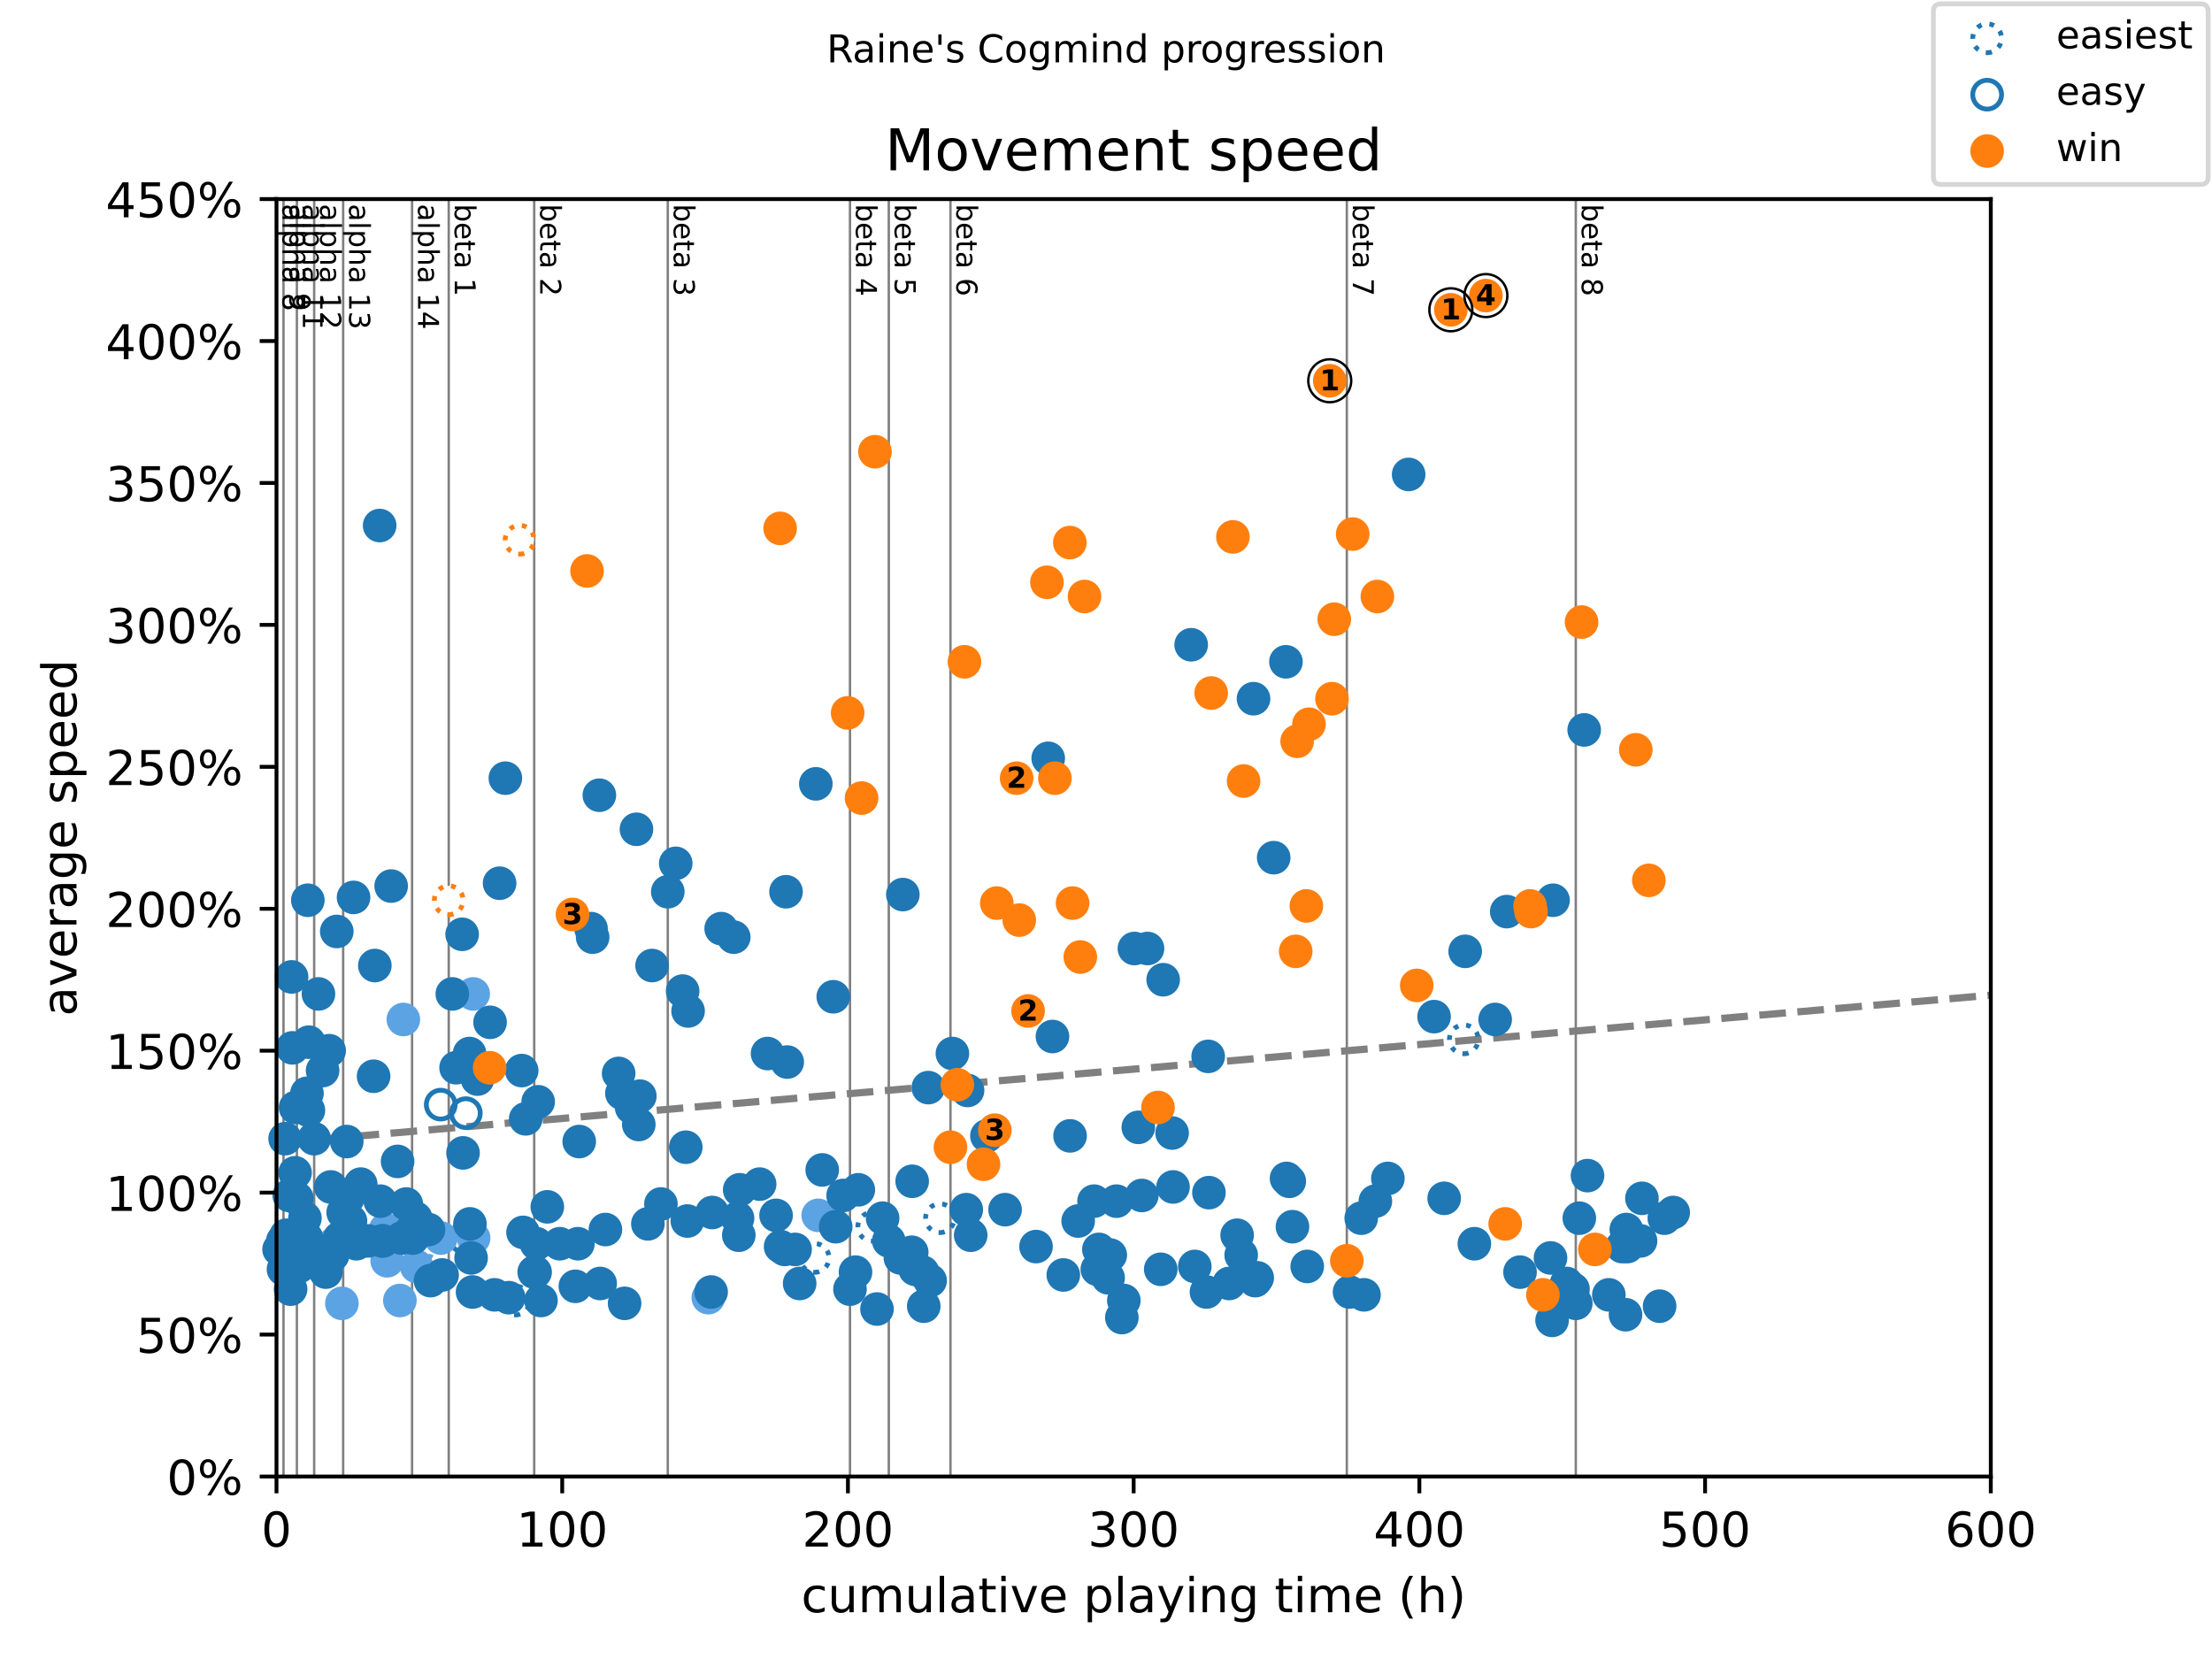<?xml version="1.0" encoding="utf-8" standalone="no"?>
<!DOCTYPE svg PUBLIC "-//W3C//DTD SVG 1.1//EN"
  "http://www.w3.org/Graphics/SVG/1.1/DTD/svg11.dtd">
<!-- Created with matplotlib (https://matplotlib.org/) -->
<svg height="345.6pt" version="1.1" viewBox="0 0 460.8 345.6" width="460.8pt" xmlns="http://www.w3.org/2000/svg" xmlns:xlink="http://www.w3.org/1999/xlink">
 <defs>
  <style type="text/css">
*{stroke-linecap:butt;stroke-linejoin:round;}
  </style>
 </defs>
 <g id="figure_1">
  <g id="patch_1">
   <path d="M 0 345.6 
L 460.8 345.6 
L 460.8 0 
L 0 0 
z
" style="fill:#ffffff;"/>
  </g>
  <g id="axes_1">
   <g id="patch_2">
    <path d="M 57.6 307.584 
L 414.72 307.584 
L 414.72 41.472 
L 57.6 41.472 
z
" style="fill:#ffffff;"/>
   </g>
   <g id="line2d_1">
    <path clip-path="url(#p67ab8b6db2)" d="M 57.6 238.127 
L 414.72 207.318 
" style="fill:none;stroke:#808080;stroke-dasharray:5.55,2.4;stroke-dashoffset:0;stroke-width:1.5;"/>
   </g>
   <g id="line2d_2">
    <path clip-path="url(#p67ab8b6db2)" d="M 59.058 307.584 
L 59.058 41.472 
" style="fill:none;stroke:#808080;stroke-linecap:square;stroke-width:0.5;"/>
   </g>
   <g id="line2d_3">
    <path clip-path="url(#p67ab8b6db2)" d="M 61.846 307.584 
L 61.846 41.472 
" style="fill:none;stroke:#808080;stroke-linecap:square;stroke-width:0.5;"/>
   </g>
   <g id="line2d_4">
    <path clip-path="url(#p67ab8b6db2)" d="M 65.447 307.584 
L 65.447 41.472 
" style="fill:none;stroke:#808080;stroke-linecap:square;stroke-width:0.5;"/>
   </g>
   <g id="line2d_5">
    <path clip-path="url(#p67ab8b6db2)" d="M 71.488 307.584 
L 71.488 41.472 
" style="fill:none;stroke:#808080;stroke-linecap:square;stroke-width:0.5;"/>
   </g>
   <g id="line2d_6">
    <path clip-path="url(#p67ab8b6db2)" d="M 85.842 307.584 
L 85.842 41.472 
" style="fill:none;stroke:#808080;stroke-linecap:square;stroke-width:0.5;"/>
   </g>
   <g id="line2d_7">
    <path clip-path="url(#p67ab8b6db2)" d="M 93.481 307.584 
L 93.481 41.472 
" style="fill:none;stroke:#808080;stroke-linecap:square;stroke-width:0.5;"/>
   </g>
   <g id="line2d_8">
    <path clip-path="url(#p67ab8b6db2)" d="M 111.287 307.584 
L 111.287 41.472 
" style="fill:none;stroke:#808080;stroke-linecap:square;stroke-width:0.5;"/>
   </g>
   <g id="line2d_9">
    <path clip-path="url(#p67ab8b6db2)" d="M 139.113 307.584 
L 139.113 41.472 
" style="fill:none;stroke:#808080;stroke-linecap:square;stroke-width:0.5;"/>
   </g>
   <g id="line2d_10">
    <path clip-path="url(#p67ab8b6db2)" d="M 177.067 307.584 
L 177.067 41.472 
" style="fill:none;stroke:#808080;stroke-linecap:square;stroke-width:0.5;"/>
   </g>
   <g id="line2d_11">
    <path clip-path="url(#p67ab8b6db2)" d="M 185.151 307.584 
L 185.151 41.472 
" style="fill:none;stroke:#808080;stroke-linecap:square;stroke-width:0.5;"/>
   </g>
   <g id="line2d_12">
    <path clip-path="url(#p67ab8b6db2)" d="M 197.998 307.584 
L 197.998 41.472 
" style="fill:none;stroke:#808080;stroke-linecap:square;stroke-width:0.5;"/>
   </g>
   <g id="line2d_13">
    <path clip-path="url(#p67ab8b6db2)" d="M 280.572 307.584 
L 280.572 41.472 
" style="fill:none;stroke:#808080;stroke-linecap:square;stroke-width:0.5;"/>
   </g>
   <g id="line2d_14">
    <path clip-path="url(#p67ab8b6db2)" d="M 328.267 307.584 
L 328.267 41.472 
" style="fill:none;stroke:#808080;stroke-linecap:square;stroke-width:0.5;"/>
   </g>
   <g id="text_1">
    <!-- alpha 8 -->
    <defs>
     <path d="M 34.281 27.484 
Q 23.391 27.484 19.188 25 
Q 14.984 22.516 14.984 16.5 
Q 14.984 11.719 18.141 8.906 
Q 21.297 6.109 26.703 6.109 
Q 34.188 6.109 38.703 11.406 
Q 43.219 16.703 43.219 25.484 
L 43.219 27.484 
z
M 52.203 31.203 
L 52.203 0 
L 43.219 0 
L 43.219 8.297 
Q 40.141 3.328 35.547 0.953 
Q 30.953 -1.422 24.312 -1.422 
Q 15.922 -1.422 10.953 3.297 
Q 6 8.016 6 15.922 
Q 6 25.141 12.172 29.828 
Q 18.359 34.516 30.609 34.516 
L 43.219 34.516 
L 43.219 35.406 
Q 43.219 41.609 39.141 45 
Q 35.062 48.391 27.688 48.391 
Q 23 48.391 18.547 47.266 
Q 14.109 46.141 10.016 43.891 
L 10.016 52.203 
Q 14.938 54.109 19.578 55.047 
Q 24.219 56 28.609 56 
Q 40.484 56 46.344 49.844 
Q 52.203 43.703 52.203 31.203 
z
" id="DejaVuSans-97"/>
     <path d="M 9.422 75.984 
L 18.406 75.984 
L 18.406 0 
L 9.422 0 
z
" id="DejaVuSans-108"/>
     <path d="M 18.109 8.203 
L 18.109 -20.797 
L 9.078 -20.797 
L 9.078 54.688 
L 18.109 54.688 
L 18.109 46.391 
Q 20.953 51.266 25.266 53.625 
Q 29.594 56 35.594 56 
Q 45.562 56 51.781 48.094 
Q 58.016 40.188 58.016 27.297 
Q 58.016 14.406 51.781 6.484 
Q 45.562 -1.422 35.594 -1.422 
Q 29.594 -1.422 25.266 0.953 
Q 20.953 3.328 18.109 8.203 
z
M 48.688 27.297 
Q 48.688 37.203 44.609 42.844 
Q 40.531 48.484 33.406 48.484 
Q 26.266 48.484 22.188 42.844 
Q 18.109 37.203 18.109 27.297 
Q 18.109 17.391 22.188 11.75 
Q 26.266 6.109 33.406 6.109 
Q 40.531 6.109 44.609 11.75 
Q 48.688 17.391 48.688 27.297 
z
" id="DejaVuSans-112"/>
     <path d="M 54.891 33.016 
L 54.891 0 
L 45.906 0 
L 45.906 32.719 
Q 45.906 40.484 42.875 44.328 
Q 39.844 48.188 33.797 48.188 
Q 26.516 48.188 22.312 43.547 
Q 18.109 38.922 18.109 30.906 
L 18.109 0 
L 9.078 0 
L 9.078 75.984 
L 18.109 75.984 
L 18.109 46.188 
Q 21.344 51.125 25.703 53.562 
Q 30.078 56 35.797 56 
Q 45.219 56 50.047 50.172 
Q 54.891 44.344 54.891 33.016 
z
" id="DejaVuSans-104"/>
     <path id="DejaVuSans-32"/>
     <path d="M 31.781 34.625 
Q 24.75 34.625 20.719 30.859 
Q 16.703 27.094 16.703 20.516 
Q 16.703 13.922 20.719 10.156 
Q 24.75 6.391 31.781 6.391 
Q 38.812 6.391 42.859 10.172 
Q 46.922 13.969 46.922 20.516 
Q 46.922 27.094 42.891 30.859 
Q 38.875 34.625 31.781 34.625 
z
M 21.922 38.812 
Q 15.578 40.375 12.031 44.719 
Q 8.5 49.078 8.5 55.328 
Q 8.5 64.062 14.719 69.141 
Q 20.953 74.219 31.781 74.219 
Q 42.672 74.219 48.875 69.141 
Q 55.078 64.062 55.078 55.328 
Q 55.078 49.078 51.531 44.719 
Q 48 40.375 41.703 38.812 
Q 48.828 37.156 52.797 32.312 
Q 56.781 27.484 56.781 20.516 
Q 56.781 9.906 50.312 4.234 
Q 43.844 -1.422 31.781 -1.422 
Q 19.734 -1.422 13.25 4.234 
Q 6.781 9.906 6.781 20.516 
Q 6.781 27.484 10.781 32.312 
Q 14.797 37.156 21.922 38.812 
z
M 18.312 54.391 
Q 18.312 48.734 21.844 45.562 
Q 25.391 42.391 31.781 42.391 
Q 38.141 42.391 41.719 45.562 
Q 45.312 48.734 45.312 54.391 
Q 45.312 60.062 41.719 63.234 
Q 38.141 66.406 31.781 66.406 
Q 25.391 66.406 21.844 63.234 
Q 18.312 60.062 18.312 54.391 
z
" id="DejaVuSans-56"/>
    </defs>
    <g transform="translate(58.848 42.472)rotate(-270)scale(0.06 -0.06)">
     <use xlink:href="#DejaVuSans-97"/>
     <use x="61.279" xlink:href="#DejaVuSans-108"/>
     <use x="89.062" xlink:href="#DejaVuSans-112"/>
     <use x="152.539" xlink:href="#DejaVuSans-104"/>
     <use x="215.918" xlink:href="#DejaVuSans-97"/>
     <use x="277.197" xlink:href="#DejaVuSans-32"/>
     <use x="308.984" xlink:href="#DejaVuSans-56"/>
    </g>
   </g>
   <g id="text_2">
    <!-- alpha 9 -->
    <defs>
     <path d="M 10.984 1.516 
L 10.984 10.5 
Q 14.703 8.734 18.5 7.812 
Q 22.312 6.891 25.984 6.891 
Q 35.75 6.891 40.891 13.453 
Q 46.047 20.016 46.781 33.406 
Q 43.953 29.203 39.594 26.953 
Q 35.25 24.703 29.984 24.703 
Q 19.047 24.703 12.672 31.312 
Q 6.297 37.938 6.297 49.422 
Q 6.297 60.641 12.938 67.422 
Q 19.578 74.219 30.609 74.219 
Q 43.266 74.219 49.922 64.516 
Q 56.594 54.828 56.594 36.375 
Q 56.594 19.141 48.406 8.859 
Q 40.234 -1.422 26.422 -1.422 
Q 22.703 -1.422 18.891 -0.688 
Q 15.094 0.047 10.984 1.516 
z
M 30.609 32.422 
Q 37.25 32.422 41.125 36.953 
Q 45.016 41.5 45.016 49.422 
Q 45.016 57.281 41.125 61.844 
Q 37.25 66.406 30.609 66.406 
Q 23.969 66.406 20.094 61.844 
Q 16.219 57.281 16.219 49.422 
Q 16.219 41.5 20.094 36.953 
Q 23.969 32.422 30.609 32.422 
z
" id="DejaVuSans-57"/>
    </defs>
    <g transform="translate(60.306 42.472)rotate(-270)scale(0.06 -0.06)">
     <use xlink:href="#DejaVuSans-97"/>
     <use x="61.279" xlink:href="#DejaVuSans-108"/>
     <use x="89.062" xlink:href="#DejaVuSans-112"/>
     <use x="152.539" xlink:href="#DejaVuSans-104"/>
     <use x="215.918" xlink:href="#DejaVuSans-97"/>
     <use x="277.197" xlink:href="#DejaVuSans-32"/>
     <use x="308.984" xlink:href="#DejaVuSans-57"/>
    </g>
   </g>
   <g id="text_3">
    <!-- alpha 11 -->
    <defs>
     <path d="M 12.406 8.297 
L 28.516 8.297 
L 28.516 63.922 
L 10.984 60.406 
L 10.984 69.391 
L 28.422 72.906 
L 38.281 72.906 
L 38.281 8.297 
L 54.391 8.297 
L 54.391 0 
L 12.406 0 
z
" id="DejaVuSans-49"/>
    </defs>
    <g transform="translate(63.094 42.472)rotate(-270)scale(0.06 -0.06)">
     <use xlink:href="#DejaVuSans-97"/>
     <use x="61.279" xlink:href="#DejaVuSans-108"/>
     <use x="89.062" xlink:href="#DejaVuSans-112"/>
     <use x="152.539" xlink:href="#DejaVuSans-104"/>
     <use x="215.918" xlink:href="#DejaVuSans-97"/>
     <use x="277.197" xlink:href="#DejaVuSans-32"/>
     <use x="308.984" xlink:href="#DejaVuSans-49"/>
     <use x="372.607" xlink:href="#DejaVuSans-49"/>
    </g>
   </g>
   <g id="text_4">
    <!-- alpha 12 -->
    <defs>
     <path d="M 19.188 8.297 
L 53.609 8.297 
L 53.609 0 
L 7.328 0 
L 7.328 8.297 
Q 12.938 14.109 22.625 23.891 
Q 32.328 33.688 34.812 36.531 
Q 39.547 41.844 41.422 45.531 
Q 43.312 49.219 43.312 52.781 
Q 43.312 58.594 39.234 62.25 
Q 35.156 65.922 28.609 65.922 
Q 23.969 65.922 18.812 64.312 
Q 13.672 62.703 7.812 59.422 
L 7.812 69.391 
Q 13.766 71.781 18.938 73 
Q 24.125 74.219 28.422 74.219 
Q 39.75 74.219 46.484 68.547 
Q 53.219 62.891 53.219 53.422 
Q 53.219 48.922 51.531 44.891 
Q 49.859 40.875 45.406 35.406 
Q 44.188 33.984 37.641 27.219 
Q 31.109 20.453 19.188 8.297 
z
" id="DejaVuSans-50"/>
    </defs>
    <g transform="translate(66.695 42.472)rotate(-270)scale(0.06 -0.06)">
     <use xlink:href="#DejaVuSans-97"/>
     <use x="61.279" xlink:href="#DejaVuSans-108"/>
     <use x="89.062" xlink:href="#DejaVuSans-112"/>
     <use x="152.539" xlink:href="#DejaVuSans-104"/>
     <use x="215.918" xlink:href="#DejaVuSans-97"/>
     <use x="277.197" xlink:href="#DejaVuSans-32"/>
     <use x="308.984" xlink:href="#DejaVuSans-49"/>
     <use x="372.607" xlink:href="#DejaVuSans-50"/>
    </g>
   </g>
   <g id="text_5">
    <!-- alpha 13 -->
    <defs>
     <path d="M 40.578 39.312 
Q 47.656 37.797 51.625 33 
Q 55.609 28.219 55.609 21.188 
Q 55.609 10.406 48.188 4.484 
Q 40.766 -1.422 27.094 -1.422 
Q 22.516 -1.422 17.656 -0.516 
Q 12.797 0.391 7.625 2.203 
L 7.625 11.719 
Q 11.719 9.328 16.594 8.109 
Q 21.484 6.891 26.812 6.891 
Q 36.078 6.891 40.938 10.547 
Q 45.797 14.203 45.797 21.188 
Q 45.797 27.641 41.281 31.266 
Q 36.766 34.906 28.719 34.906 
L 20.219 34.906 
L 20.219 43.016 
L 29.109 43.016 
Q 36.375 43.016 40.234 45.922 
Q 44.094 48.828 44.094 54.297 
Q 44.094 59.906 40.109 62.906 
Q 36.141 65.922 28.719 65.922 
Q 24.656 65.922 20.016 65.031 
Q 15.375 64.156 9.812 62.312 
L 9.812 71.094 
Q 15.438 72.656 20.344 73.438 
Q 25.25 74.219 29.594 74.219 
Q 40.828 74.219 47.359 69.109 
Q 53.906 64.016 53.906 55.328 
Q 53.906 49.266 50.438 45.094 
Q 46.969 40.922 40.578 39.312 
z
" id="DejaVuSans-51"/>
    </defs>
    <g transform="translate(72.736 42.472)rotate(-270)scale(0.06 -0.06)">
     <use xlink:href="#DejaVuSans-97"/>
     <use x="61.279" xlink:href="#DejaVuSans-108"/>
     <use x="89.062" xlink:href="#DejaVuSans-112"/>
     <use x="152.539" xlink:href="#DejaVuSans-104"/>
     <use x="215.918" xlink:href="#DejaVuSans-97"/>
     <use x="277.197" xlink:href="#DejaVuSans-32"/>
     <use x="308.984" xlink:href="#DejaVuSans-49"/>
     <use x="372.607" xlink:href="#DejaVuSans-51"/>
    </g>
   </g>
   <g id="text_6">
    <!-- alpha 14 -->
    <defs>
     <path d="M 37.797 64.312 
L 12.891 25.391 
L 37.797 25.391 
z
M 35.203 72.906 
L 47.609 72.906 
L 47.609 25.391 
L 58.016 25.391 
L 58.016 17.188 
L 47.609 17.188 
L 47.609 0 
L 37.797 0 
L 37.797 17.188 
L 4.891 17.188 
L 4.891 26.703 
z
" id="DejaVuSans-52"/>
    </defs>
    <g transform="translate(87.09 42.472)rotate(-270)scale(0.06 -0.06)">
     <use xlink:href="#DejaVuSans-97"/>
     <use x="61.279" xlink:href="#DejaVuSans-108"/>
     <use x="89.062" xlink:href="#DejaVuSans-112"/>
     <use x="152.539" xlink:href="#DejaVuSans-104"/>
     <use x="215.918" xlink:href="#DejaVuSans-97"/>
     <use x="277.197" xlink:href="#DejaVuSans-32"/>
     <use x="308.984" xlink:href="#DejaVuSans-49"/>
     <use x="372.607" xlink:href="#DejaVuSans-52"/>
    </g>
   </g>
   <g id="text_7">
    <!-- beta 1 -->
    <defs>
     <path d="M 48.688 27.297 
Q 48.688 37.203 44.609 42.844 
Q 40.531 48.484 33.406 48.484 
Q 26.266 48.484 22.188 42.844 
Q 18.109 37.203 18.109 27.297 
Q 18.109 17.391 22.188 11.75 
Q 26.266 6.109 33.406 6.109 
Q 40.531 6.109 44.609 11.75 
Q 48.688 17.391 48.688 27.297 
z
M 18.109 46.391 
Q 20.953 51.266 25.266 53.625 
Q 29.594 56 35.594 56 
Q 45.562 56 51.781 48.094 
Q 58.016 40.188 58.016 27.297 
Q 58.016 14.406 51.781 6.484 
Q 45.562 -1.422 35.594 -1.422 
Q 29.594 -1.422 25.266 0.953 
Q 20.953 3.328 18.109 8.203 
L 18.109 0 
L 9.078 0 
L 9.078 75.984 
L 18.109 75.984 
z
" id="DejaVuSans-98"/>
     <path d="M 56.203 29.594 
L 56.203 25.203 
L 14.891 25.203 
Q 15.484 15.922 20.484 11.062 
Q 25.484 6.203 34.422 6.203 
Q 39.594 6.203 44.453 7.469 
Q 49.312 8.734 54.109 11.281 
L 54.109 2.781 
Q 49.266 0.734 44.188 -0.344 
Q 39.109 -1.422 33.891 -1.422 
Q 20.797 -1.422 13.156 6.188 
Q 5.516 13.812 5.516 26.812 
Q 5.516 40.234 12.766 48.109 
Q 20.016 56 32.328 56 
Q 43.359 56 49.781 48.891 
Q 56.203 41.797 56.203 29.594 
z
M 47.219 32.234 
Q 47.125 39.594 43.094 43.984 
Q 39.062 48.391 32.422 48.391 
Q 24.906 48.391 20.391 44.141 
Q 15.875 39.891 15.188 32.172 
z
" id="DejaVuSans-101"/>
     <path d="M 18.312 70.219 
L 18.312 54.688 
L 36.812 54.688 
L 36.812 47.703 
L 18.312 47.703 
L 18.312 18.016 
Q 18.312 11.328 20.141 9.422 
Q 21.969 7.516 27.594 7.516 
L 36.812 7.516 
L 36.812 0 
L 27.594 0 
Q 17.188 0 13.234 3.875 
Q 9.281 7.766 9.281 18.016 
L 9.281 47.703 
L 2.688 47.703 
L 2.688 54.688 
L 9.281 54.688 
L 9.281 70.219 
z
" id="DejaVuSans-116"/>
    </defs>
    <g transform="translate(94.728 42.472)rotate(-270)scale(0.06 -0.06)">
     <use xlink:href="#DejaVuSans-98"/>
     <use x="63.477" xlink:href="#DejaVuSans-101"/>
     <use x="125" xlink:href="#DejaVuSans-116"/>
     <use x="164.209" xlink:href="#DejaVuSans-97"/>
     <use x="225.488" xlink:href="#DejaVuSans-32"/>
     <use x="257.275" xlink:href="#DejaVuSans-49"/>
    </g>
   </g>
   <g id="text_8">
    <!-- beta 2 -->
    <g transform="translate(112.535 42.472)rotate(-270)scale(0.06 -0.06)">
     <use xlink:href="#DejaVuSans-98"/>
     <use x="63.477" xlink:href="#DejaVuSans-101"/>
     <use x="125" xlink:href="#DejaVuSans-116"/>
     <use x="164.209" xlink:href="#DejaVuSans-97"/>
     <use x="225.488" xlink:href="#DejaVuSans-32"/>
     <use x="257.275" xlink:href="#DejaVuSans-50"/>
    </g>
   </g>
   <g id="text_9">
    <!-- beta 3 -->
    <g transform="translate(140.36 42.472)rotate(-270)scale(0.06 -0.06)">
     <use xlink:href="#DejaVuSans-98"/>
     <use x="63.477" xlink:href="#DejaVuSans-101"/>
     <use x="125" xlink:href="#DejaVuSans-116"/>
     <use x="164.209" xlink:href="#DejaVuSans-97"/>
     <use x="225.488" xlink:href="#DejaVuSans-32"/>
     <use x="257.275" xlink:href="#DejaVuSans-51"/>
    </g>
   </g>
   <g id="text_10">
    <!-- beta 4 -->
    <g transform="translate(178.314 42.472)rotate(-270)scale(0.06 -0.06)">
     <use xlink:href="#DejaVuSans-98"/>
     <use x="63.477" xlink:href="#DejaVuSans-101"/>
     <use x="125" xlink:href="#DejaVuSans-116"/>
     <use x="164.209" xlink:href="#DejaVuSans-97"/>
     <use x="225.488" xlink:href="#DejaVuSans-32"/>
     <use x="257.275" xlink:href="#DejaVuSans-52"/>
    </g>
   </g>
   <g id="text_11">
    <!-- beta 5 -->
    <defs>
     <path d="M 10.797 72.906 
L 49.516 72.906 
L 49.516 64.594 
L 19.828 64.594 
L 19.828 46.734 
Q 21.969 47.469 24.109 47.828 
Q 26.266 48.188 28.422 48.188 
Q 40.625 48.188 47.75 41.5 
Q 54.891 34.812 54.891 23.391 
Q 54.891 11.625 47.562 5.094 
Q 40.234 -1.422 26.906 -1.422 
Q 22.312 -1.422 17.547 -0.641 
Q 12.797 0.141 7.719 1.703 
L 7.719 11.625 
Q 12.109 9.234 16.797 8.062 
Q 21.484 6.891 26.703 6.891 
Q 35.156 6.891 40.078 11.328 
Q 45.016 15.766 45.016 23.391 
Q 45.016 31 40.078 35.438 
Q 35.156 39.891 26.703 39.891 
Q 22.75 39.891 18.812 39.016 
Q 14.891 38.141 10.797 36.281 
z
" id="DejaVuSans-53"/>
    </defs>
    <g transform="translate(186.399 42.472)rotate(-270)scale(0.06 -0.06)">
     <use xlink:href="#DejaVuSans-98"/>
     <use x="63.477" xlink:href="#DejaVuSans-101"/>
     <use x="125" xlink:href="#DejaVuSans-116"/>
     <use x="164.209" xlink:href="#DejaVuSans-97"/>
     <use x="225.488" xlink:href="#DejaVuSans-32"/>
     <use x="257.275" xlink:href="#DejaVuSans-53"/>
    </g>
   </g>
   <g id="text_12">
    <!-- beta 6 -->
    <defs>
     <path d="M 33.016 40.375 
Q 26.375 40.375 22.484 35.828 
Q 18.609 31.297 18.609 23.391 
Q 18.609 15.531 22.484 10.953 
Q 26.375 6.391 33.016 6.391 
Q 39.656 6.391 43.531 10.953 
Q 47.406 15.531 47.406 23.391 
Q 47.406 31.297 43.531 35.828 
Q 39.656 40.375 33.016 40.375 
z
M 52.594 71.297 
L 52.594 62.312 
Q 48.875 64.062 45.094 64.984 
Q 41.312 65.922 37.594 65.922 
Q 27.828 65.922 22.672 59.328 
Q 17.531 52.734 16.797 39.406 
Q 19.672 43.656 24.016 45.922 
Q 28.375 48.188 33.594 48.188 
Q 44.578 48.188 50.953 41.516 
Q 57.328 34.859 57.328 23.391 
Q 57.328 12.156 50.688 5.359 
Q 44.047 -1.422 33.016 -1.422 
Q 20.359 -1.422 13.672 8.266 
Q 6.984 17.969 6.984 36.375 
Q 6.984 53.656 15.188 63.938 
Q 23.391 74.219 37.203 74.219 
Q 40.922 74.219 44.703 73.484 
Q 48.484 72.75 52.594 71.297 
z
" id="DejaVuSans-54"/>
    </defs>
    <g transform="translate(199.246 42.472)rotate(-270)scale(0.06 -0.06)">
     <use xlink:href="#DejaVuSans-98"/>
     <use x="63.477" xlink:href="#DejaVuSans-101"/>
     <use x="125" xlink:href="#DejaVuSans-116"/>
     <use x="164.209" xlink:href="#DejaVuSans-97"/>
     <use x="225.488" xlink:href="#DejaVuSans-32"/>
     <use x="257.275" xlink:href="#DejaVuSans-54"/>
    </g>
   </g>
   <g id="text_13">
    <!-- beta 7 -->
    <defs>
     <path d="M 8.203 72.906 
L 55.078 72.906 
L 55.078 68.703 
L 28.609 0 
L 18.312 0 
L 43.219 64.594 
L 8.203 64.594 
z
" id="DejaVuSans-55"/>
    </defs>
    <g transform="translate(281.82 42.472)rotate(-270)scale(0.06 -0.06)">
     <use xlink:href="#DejaVuSans-98"/>
     <use x="63.477" xlink:href="#DejaVuSans-101"/>
     <use x="125" xlink:href="#DejaVuSans-116"/>
     <use x="164.209" xlink:href="#DejaVuSans-97"/>
     <use x="225.488" xlink:href="#DejaVuSans-32"/>
     <use x="257.275" xlink:href="#DejaVuSans-55"/>
    </g>
   </g>
   <g id="text_14">
    <!-- beta 8 -->
    <g transform="translate(329.515 42.472)rotate(-270)scale(0.06 -0.06)">
     <use xlink:href="#DejaVuSans-98"/>
     <use x="63.477" xlink:href="#DejaVuSans-101"/>
     <use x="125" xlink:href="#DejaVuSans-116"/>
     <use x="164.209" xlink:href="#DejaVuSans-97"/>
     <use x="225.488" xlink:href="#DejaVuSans-32"/>
     <use x="257.275" xlink:href="#DejaVuSans-56"/>
    </g>
   </g>
   <g id="PathCollection_1">
    <path d="M 87.023 263.275 
C 87.818 263.275 88.581 262.959 89.144 262.397 
C 89.707 261.834 90.023 261.071 90.023 260.275 
C 90.023 259.48 89.707 258.716 89.144 258.154 
C 88.581 257.591 87.818 257.275 87.023 257.275 
C 86.227 257.275 85.464 257.591 84.901 258.154 
C 84.339 258.716 84.023 259.48 84.023 260.275 
C 84.023 261.071 84.339 261.834 84.901 262.397 
C 85.464 262.959 86.227 263.275 87.023 263.275 
z
" style="fill:none;stroke:#5ca3e4;stroke-dasharray:1,1.65;stroke-dashoffset:0;"/>
   </g>
   <g id="PathCollection_2">
    <defs>
     <path d="M 0 3 
C 0.796 3 1.559 2.684 2.121 2.121 
C 2.684 1.559 3 0.796 3 0 
C 3 -0.796 2.684 -1.559 2.121 -2.121 
C 1.559 -2.684 0.796 -3 0 -3 
C -0.796 -3 -1.559 -2.684 -2.121 -2.121 
C -2.684 -1.559 -3 -0.796 -3 0 
C -3 0.796 -2.684 1.559 -2.121 2.121 
C -1.559 2.684 -0.796 3 0 3 
z
" id="C0_0_1b54cf6304"/>
    </defs>
    <use style="fill:none;stroke:#1f77b4;stroke-dasharray:1,1.65;stroke-dashoffset:0;" x="107.379" xlink:href="#C0_0_1b54cf6304" y="270.92"/>
    <use style="fill:none;stroke:#1f77b4;stroke-dasharray:1,1.65;stroke-dashoffset:0;" x="169.696" xlink:href="#C0_0_1b54cf6304" y="262.049"/>
    <use style="fill:none;stroke:#1f77b4;stroke-dasharray:1,1.65;stroke-dashoffset:0;" x="181.709" xlink:href="#C0_0_1b54cf6304" y="255.544"/>
    <use style="fill:none;stroke:#1f77b4;stroke-dasharray:1,1.65;stroke-dashoffset:0;" x="195.815" xlink:href="#C0_0_1b54cf6304" y="253.77"/>
    <use style="fill:none;stroke:#1f77b4;stroke-dasharray:1,1.65;stroke-dashoffset:0;" x="304.945" xlink:href="#C0_0_1b54cf6304" y="216.515"/>
   </g>
   <g id="PathCollection_3">
    <defs>
     <path d="M 0 3 
C 0.796 3 1.559 2.684 2.121 2.121 
C 2.684 1.559 3 0.796 3 0 
C 3 -0.796 2.684 -1.559 2.121 -2.121 
C 1.559 -2.684 0.796 -3 0 -3 
C -0.796 -3 -1.559 -2.684 -2.121 -2.121 
C -2.684 -1.559 -3 -0.796 -3 0 
C -3 0.796 -2.684 1.559 -2.121 2.121 
C -1.559 2.684 -0.796 3 0 3 
z
" id="C1_0_8966dd4eab"/>
    </defs>
    <use style="fill:#ffffff;stroke:#ff7f0e;stroke-dasharray:1,1.65;stroke-dashoffset:0;" x="93.481" xlink:href="#C1_0_8966dd4eab" y="187.538"/>
    <use style="fill:#ffffff;stroke:#ff7f0e;stroke-dasharray:1,1.65;stroke-dashoffset:0;" x="108.242" xlink:href="#C1_0_8966dd4eab" y="112.435"/>
   </g>
   <g id="PathCollection_4">
    <defs>
     <path d="M 0 3 
C 0.796 3 1.559 2.684 2.121 2.121 
C 2.684 1.559 3 0.796 3 0 
C 3 -0.796 2.684 -1.559 2.121 -2.121 
C 1.559 -2.684 0.796 -3 0 -3 
C -0.796 -3 -1.559 -2.684 -2.121 -2.121 
C -2.684 -1.559 -3 -0.796 -3 0 
C -3 0.796 -2.684 1.559 -2.121 2.121 
C -1.559 2.684 -0.796 3 0 3 
z
" id="C2_0_6ea173b561"/>
    </defs>
    <use style="fill:none;stroke:#1f77b4;" x="91.814" xlink:href="#C2_0_6ea173b561" y="230.116"/>
    <use style="fill:none;stroke:#1f77b4;" x="96.744" xlink:href="#C2_0_6ea173b561" y="257.91"/>
    <use style="fill:none;stroke:#1f77b4;" x="97.042" xlink:href="#C2_0_6ea173b561" y="231.89"/>
   </g>
   <g id="PathCollection_5">
    <defs>
     <path d="M 0 3 
C 0.796 3 1.559 2.684 2.121 2.121 
C 2.684 1.559 3 0.796 3 0 
C 3 -0.796 2.684 -1.559 2.121 -2.121 
C 1.559 -2.684 0.796 -3 0 -3 
C -0.796 -3 -1.559 -2.684 -2.121 -2.121 
C -2.684 -1.559 -3 -0.796 -3 0 
C -3 0.796 -2.684 1.559 -2.121 2.121 
C -1.559 2.684 -0.796 3 0 3 
z
" id="mea3041ba35" style="stroke:#5ca3e4;"/>
    </defs>
    <g>
     <use style="fill:#5ca3e4;stroke:#5ca3e4;" x="69.623" xlink:href="#mea3041ba35" y="259.092"/>
     <use style="fill:#5ca3e4;stroke:#5ca3e4;" x="71.22" xlink:href="#mea3041ba35" y="271.511"/>
     <use style="fill:#5ca3e4;stroke:#5ca3e4;" x="80.317" xlink:href="#mea3041ba35" y="256.136"/>
     <use style="fill:#5ca3e4;stroke:#5ca3e4;" x="80.654" xlink:href="#mea3041ba35" y="262.641"/>
     <use style="fill:#5ca3e4;stroke:#5ca3e4;" x="83.303" xlink:href="#mea3041ba35" y="270.92"/>
     <use style="fill:#5ca3e4;stroke:#5ca3e4;" x="84.027" xlink:href="#mea3041ba35" y="212.375"/>
     <use style="fill:#5ca3e4;stroke:#5ca3e4;" x="86.795" xlink:href="#mea3041ba35" y="263.823"/>
     <use style="fill:#5ca3e4;stroke:#5ca3e4;" x="91.834" xlink:href="#mea3041ba35" y="257.91"/>
     <use style="fill:#5ca3e4;stroke:#5ca3e4;" x="98.58" xlink:href="#mea3041ba35" y="207.053"/>
     <use style="fill:#5ca3e4;stroke:#5ca3e4;" x="98.669" xlink:href="#mea3041ba35" y="257.91"/>
     <use style="fill:#5ca3e4;stroke:#5ca3e4;" x="147.555" xlink:href="#mea3041ba35" y="270.328"/>
     <use style="fill:#5ca3e4;stroke:#5ca3e4;" x="170.45" xlink:href="#mea3041ba35" y="253.179"/>
    </g>
   </g>
   <g id="PathCollection_6">
    <defs>
     <path d="M 0 3 
C 0.796 3 1.559 2.684 2.121 2.121 
C 2.684 1.559 3 0.796 3 0 
C 3 -0.796 2.684 -1.559 2.121 -2.121 
C 1.559 -2.684 0.796 -3 0 -3 
C -0.796 -3 -1.559 -2.684 -2.121 -2.121 
C -2.684 -1.559 -3 -0.796 -3 0 
C -3 0.796 -2.684 1.559 -2.121 2.121 
C -1.559 2.684 -0.796 3 0 3 
z
" id="mcd07515efb" style="stroke:#1f77b4;"/>
    </defs>
    <g>
     <use style="fill:#1f77b4;stroke:#1f77b4;" x="58.136" xlink:href="#mcd07515efb" y="260.275"/>
     <use style="fill:#1f77b4;stroke:#1f77b4;" x="58.919" xlink:href="#mcd07515efb" y="258.501"/>
     <use style="fill:#1f77b4;stroke:#1f77b4;" x="59.058" xlink:href="#mcd07515efb" y="264.415"/>
     <use style="fill:#1f77b4;stroke:#1f77b4;" x="59.396" xlink:href="#mcd07515efb" y="237.212"/>
     <use style="fill:#1f77b4;stroke:#1f77b4;" x="59.624" xlink:href="#mcd07515efb" y="257.318"/>
     <use style="fill:#1f77b4;stroke:#1f77b4;" x="60.259" xlink:href="#mcd07515efb" y="249.039"/>
     <use style="fill:#1f77b4;stroke:#1f77b4;" x="60.536" xlink:href="#mcd07515efb" y="268.554"/>
     <use style="fill:#1f77b4;stroke:#1f77b4;" x="60.745" xlink:href="#mcd07515efb" y="203.505"/>
     <use style="fill:#1f77b4;stroke:#1f77b4;" x="60.923" xlink:href="#mcd07515efb" y="218.289"/>
     <use style="fill:#1f77b4;stroke:#1f77b4;" x="61.469" xlink:href="#mcd07515efb" y="244.308"/>
     <use style="fill:#1f77b4;stroke:#1f77b4;" x="61.568" xlink:href="#mcd07515efb" y="230.707"/>
     <use style="fill:#1f77b4;stroke:#1f77b4;" x="61.846" xlink:href="#mcd07515efb" y="249.631"/>
     <use style="fill:#1f77b4;stroke:#1f77b4;" x="62.014" xlink:href="#mcd07515efb" y="258.501"/>
     <use style="fill:#1f77b4;stroke:#1f77b4;" x="62.352" xlink:href="#mcd07515efb" y="263.823"/>
     <use style="fill:#1f77b4;stroke:#1f77b4;" x="63.522" xlink:href="#mcd07515efb" y="253.77"/>
     <use style="fill:#1f77b4;stroke:#1f77b4;" x="63.85" xlink:href="#mcd07515efb" y="257.91"/>
     <use style="fill:#1f77b4;stroke:#1f77b4;" x="63.949" xlink:href="#mcd07515efb" y="227.75"/>
     <use style="fill:#1f77b4;stroke:#1f77b4;" x="64.127" xlink:href="#mcd07515efb" y="187.538"/>
     <use style="fill:#1f77b4;stroke:#1f77b4;" x="64.246" xlink:href="#mcd07515efb" y="231.299"/>
     <use style="fill:#1f77b4;stroke:#1f77b4;" x="64.336" xlink:href="#mcd07515efb" y="217.106"/>
     <use style="fill:#1f77b4;stroke:#1f77b4;" x="64.832" xlink:href="#mcd07515efb" y="260.275"/>
     <use style="fill:#1f77b4;stroke:#1f77b4;" x="65.447" xlink:href="#mcd07515efb" y="237.212"/>
     <use style="fill:#1f77b4;stroke:#1f77b4;" x="66.34" xlink:href="#mcd07515efb" y="207.053"/>
     <use style="fill:#1f77b4;stroke:#1f77b4;" x="67.203" xlink:href="#mcd07515efb" y="223.02"/>
     <use style="fill:#1f77b4;stroke:#1f77b4;" x="67.877" xlink:href="#mcd07515efb" y="265.006"/>
     <use style="fill:#1f77b4;stroke:#1f77b4;" x="68.572" xlink:href="#mcd07515efb" y="218.88"/>
     <use style="fill:#1f77b4;stroke:#1f77b4;" x="68.899" xlink:href="#mcd07515efb" y="247.265"/>
     <use style="fill:#1f77b4;stroke:#1f77b4;" x="69.296" xlink:href="#mcd07515efb" y="261.458"/>
     <use style="fill:#1f77b4;stroke:#1f77b4;" x="70.159" xlink:href="#mcd07515efb" y="194.043"/>
     <use style="fill:#1f77b4;stroke:#1f77b4;" x="70.764" xlink:href="#mcd07515efb" y="257.91"/>
     <use style="fill:#1f77b4;stroke:#1f77b4;" x="71.488" xlink:href="#mcd07515efb" y="252.588"/>
     <use style="fill:#1f77b4;stroke:#1f77b4;" x="72.232" xlink:href="#mcd07515efb" y="237.804"/>
     <use style="fill:#1f77b4;stroke:#1f77b4;" x="72.44" xlink:href="#mcd07515efb" y="249.631"/>
     <use style="fill:#1f77b4;stroke:#1f77b4;" x="73.016" xlink:href="#mcd07515efb" y="254.362"/>
     <use style="fill:#1f77b4;stroke:#1f77b4;" x="73.651" xlink:href="#mcd07515efb" y="186.947"/>
     <use style="fill:#1f77b4;stroke:#1f77b4;" x="74.236" xlink:href="#mcd07515efb" y="259.092"/>
     <use style="fill:#1f77b4;stroke:#1f77b4;" x="75.148" xlink:href="#mcd07515efb" y="246.674"/>
     <use style="fill:#1f77b4;stroke:#1f77b4;" x="76.636" xlink:href="#mcd07515efb" y="258.501"/>
     <use style="fill:#1f77b4;stroke:#1f77b4;" x="77.827" xlink:href="#mcd07515efb" y="224.202"/>
     <use style="fill:#1f77b4;stroke:#1f77b4;" x="78.085" xlink:href="#mcd07515efb" y="201.139"/>
     <use style="fill:#1f77b4;stroke:#1f77b4;" x="79.087" xlink:href="#mcd07515efb" y="109.478"/>
     <use style="fill:#1f77b4;stroke:#1f77b4;" x="79.226" xlink:href="#mcd07515efb" y="250.222"/>
     <use style="fill:#1f77b4;stroke:#1f77b4;" x="79.622" xlink:href="#mcd07515efb" y="258.501"/>
     <use style="fill:#1f77b4;stroke:#1f77b4;" x="79.781" xlink:href="#mcd07515efb" y="258.501"/>
     <use style="fill:#1f77b4;stroke:#1f77b4;" x="81.487" xlink:href="#mcd07515efb" y="184.581"/>
     <use style="fill:#1f77b4;stroke:#1f77b4;" x="82.827" xlink:href="#mcd07515efb" y="241.943"/>
     <use style="fill:#1f77b4;stroke:#1f77b4;" x="83.67" xlink:href="#mcd07515efb" y="257.91"/>
     <use style="fill:#1f77b4;stroke:#1f77b4;" x="84.632" xlink:href="#mcd07515efb" y="250.813"/>
     <use style="fill:#1f77b4;stroke:#1f77b4;" x="85.842" xlink:href="#mcd07515efb" y="256.136"/>
     <use style="fill:#1f77b4;stroke:#1f77b4;" x="85.991" xlink:href="#mcd07515efb" y="257.91"/>
     <use style="fill:#1f77b4;stroke:#1f77b4;" x="86.606" xlink:href="#mcd07515efb" y="253.77"/>
     <use style="fill:#1f77b4;stroke:#1f77b4;" x="89.265" xlink:href="#mcd07515efb" y="256.136"/>
     <use style="fill:#1f77b4;stroke:#1f77b4;" x="89.681" xlink:href="#mcd07515efb" y="266.78"/>
     <use style="fill:#1f77b4;stroke:#1f77b4;" x="92.102" xlink:href="#mcd07515efb" y="265.597"/>
     <use style="fill:#1f77b4;stroke:#1f77b4;" x="94.225" xlink:href="#mcd07515efb" y="207.053"/>
     <use style="fill:#1f77b4;stroke:#1f77b4;" x="95.008" xlink:href="#mcd07515efb" y="222.428"/>
     <use style="fill:#1f77b4;stroke:#1f77b4;" x="96.268" xlink:href="#mcd07515efb" y="194.634"/>
     <use style="fill:#1f77b4;stroke:#1f77b4;" x="96.457" xlink:href="#mcd07515efb" y="240.169"/>
     <use style="fill:#1f77b4;stroke:#1f77b4;" x="97.816" xlink:href="#mcd07515efb" y="219.471"/>
     <use style="fill:#1f77b4;stroke:#1f77b4;" x="97.895" xlink:href="#mcd07515efb" y="254.953"/>
     <use style="fill:#1f77b4;stroke:#1f77b4;" x="98.133" xlink:href="#mcd07515efb" y="262.049"/>
     <use style="fill:#1f77b4;stroke:#1f77b4;" x="98.441" xlink:href="#mcd07515efb" y="269.146"/>
     <use style="fill:#1f77b4;stroke:#1f77b4;" x="99.472" xlink:href="#mcd07515efb" y="224.794"/>
     <use style="fill:#1f77b4;stroke:#1f77b4;" x="102.091" xlink:href="#mcd07515efb" y="212.966"/>
     <use style="fill:#1f77b4;stroke:#1f77b4;" x="103.034" xlink:href="#mcd07515efb" y="269.737"/>
     <use style="fill:#1f77b4;stroke:#1f77b4;" x="104.075" xlink:href="#mcd07515efb" y="183.99"/>
     <use style="fill:#1f77b4;stroke:#1f77b4;" x="105.276" xlink:href="#mcd07515efb" y="162.109"/>
     <use style="fill:#1f77b4;stroke:#1f77b4;" x="105.98" xlink:href="#mcd07515efb" y="270.328"/>
     <use style="fill:#1f77b4;stroke:#1f77b4;" x="108.678" xlink:href="#mcd07515efb" y="223.02"/>
     <use style="fill:#1f77b4;stroke:#1f77b4;" x="108.956" xlink:href="#mcd07515efb" y="256.727"/>
     <use style="fill:#1f77b4;stroke:#1f77b4;" x="109.511" xlink:href="#mcd07515efb" y="233.073"/>
     <use style="fill:#1f77b4;stroke:#1f77b4;" x="111.287" xlink:href="#mcd07515efb" y="265.006"/>
     <use style="fill:#1f77b4;stroke:#1f77b4;" x="111.476" xlink:href="#mcd07515efb" y="265.006"/>
     <use style="fill:#1f77b4;stroke:#1f77b4;" x="111.783" xlink:href="#mcd07515efb" y="259.092"/>
     <use style="fill:#1f77b4;stroke:#1f77b4;" x="112.11" xlink:href="#mcd07515efb" y="229.524"/>
     <use style="fill:#1f77b4;stroke:#1f77b4;" x="112.696" xlink:href="#mcd07515efb" y="270.92"/>
     <use style="fill:#1f77b4;stroke:#1f77b4;" x="114.015" xlink:href="#mcd07515efb" y="251.405"/>
     <use style="fill:#1f77b4;stroke:#1f77b4;" x="116.604" xlink:href="#mcd07515efb" y="259.092"/>
     <use style="fill:#1f77b4;stroke:#1f77b4;" x="119.858" xlink:href="#mcd07515efb" y="267.963"/>
     <use style="fill:#1f77b4;stroke:#1f77b4;" x="120.394" xlink:href="#mcd07515efb" y="259.092"/>
     <use style="fill:#1f77b4;stroke:#1f77b4;" x="120.661" xlink:href="#mcd07515efb" y="237.804"/>
     <use style="fill:#1f77b4;stroke:#1f77b4;" x="123.122" xlink:href="#mcd07515efb" y="193.452"/>
     <use style="fill:#1f77b4;stroke:#1f77b4;" x="123.459" xlink:href="#mcd07515efb" y="195.226"/>
     <use style="fill:#1f77b4;stroke:#1f77b4;" x="124.858" xlink:href="#mcd07515efb" y="165.658"/>
     <use style="fill:#1f77b4;stroke:#1f77b4;" x="125.026" xlink:href="#mcd07515efb" y="267.372"/>
     <use style="fill:#1f77b4;stroke:#1f77b4;" x="126.117" xlink:href="#mcd07515efb" y="256.136"/>
     <use style="fill:#1f77b4;stroke:#1f77b4;" x="128.875" xlink:href="#mcd07515efb" y="223.611"/>
     <use style="fill:#1f77b4;stroke:#1f77b4;" x="129.55" xlink:href="#mcd07515efb" y="227.75"/>
     <use style="fill:#1f77b4;stroke:#1f77b4;" x="130.115" xlink:href="#mcd07515efb" y="271.511"/>
     <use style="fill:#1f77b4;stroke:#1f77b4;" x="131.583" xlink:href="#mcd07515efb" y="230.707"/>
     <use style="fill:#1f77b4;stroke:#1f77b4;" x="132.585" xlink:href="#mcd07515efb" y="172.754"/>
     <use style="fill:#1f77b4;stroke:#1f77b4;" x="133.071" xlink:href="#mcd07515efb" y="234.255"/>
     <use style="fill:#1f77b4;stroke:#1f77b4;" x="133.29" xlink:href="#mcd07515efb" y="228.342"/>
     <use style="fill:#1f77b4;stroke:#1f77b4;" x="134.966" xlink:href="#mcd07515efb" y="254.953"/>
     <use style="fill:#1f77b4;stroke:#1f77b4;" x="135.839" xlink:href="#mcd07515efb" y="201.139"/>
     <use style="fill:#1f77b4;stroke:#1f77b4;" x="137.684" xlink:href="#mcd07515efb" y="250.813"/>
     <use style="fill:#1f77b4;stroke:#1f77b4;" x="139.113" xlink:href="#mcd07515efb" y="185.764"/>
     <use style="fill:#1f77b4;stroke:#1f77b4;" x="140.769" xlink:href="#mcd07515efb" y="179.85"/>
     <use style="fill:#1f77b4;stroke:#1f77b4;" x="142.208" xlink:href="#mcd07515efb" y="206.461"/>
     <use style="fill:#1f77b4;stroke:#1f77b4;" x="142.862" xlink:href="#mcd07515efb" y="238.986"/>
     <use style="fill:#1f77b4;stroke:#1f77b4;" x="143.19" xlink:href="#mcd07515efb" y="254.362"/>
     <use style="fill:#1f77b4;stroke:#1f77b4;" x="143.339" xlink:href="#mcd07515efb" y="210.601"/>
     <use style="fill:#1f77b4;stroke:#1f77b4;" x="148.14" xlink:href="#mcd07515efb" y="269.146"/>
     <use style="fill:#1f77b4;stroke:#1f77b4;" x="148.358" xlink:href="#mcd07515efb" y="252.588"/>
     <use style="fill:#1f77b4;stroke:#1f77b4;" x="150.233" xlink:href="#mcd07515efb" y="193.452"/>
     <use style="fill:#1f77b4;stroke:#1f77b4;" x="152.852" xlink:href="#mcd07515efb" y="195.226"/>
     <use style="fill:#1f77b4;stroke:#1f77b4;" x="153.645" xlink:href="#mcd07515efb" y="253.77"/>
     <use style="fill:#1f77b4;stroke:#1f77b4;" x="153.903" xlink:href="#mcd07515efb" y="257.318"/>
     <use style="fill:#1f77b4;stroke:#1f77b4;" x="154.092" xlink:href="#mcd07515efb" y="247.857"/>
     <use style="fill:#1f77b4;stroke:#1f77b4;" x="158.248" xlink:href="#mcd07515efb" y="246.674"/>
     <use style="fill:#1f77b4;stroke:#1f77b4;" x="159.895" xlink:href="#mcd07515efb" y="219.471"/>
     <use style="fill:#1f77b4;stroke:#1f77b4;" x="161.671" xlink:href="#mcd07515efb" y="253.179"/>
     <use style="fill:#1f77b4;stroke:#1f77b4;" x="162.613" xlink:href="#mcd07515efb" y="259.684"/>
     <use style="fill:#1f77b4;stroke:#1f77b4;" x="163.466" xlink:href="#mcd07515efb" y="260.275"/>
     <use style="fill:#1f77b4;stroke:#1f77b4;" x="163.744" xlink:href="#mcd07515efb" y="185.764"/>
     <use style="fill:#1f77b4;stroke:#1f77b4;" x="163.992" xlink:href="#mcd07515efb" y="221.245"/>
     <use style="fill:#1f77b4;stroke:#1f77b4;" x="165.629" xlink:href="#mcd07515efb" y="260.275"/>
     <use style="fill:#1f77b4;stroke:#1f77b4;" x="166.581" xlink:href="#mcd07515efb" y="267.372"/>
     <use style="fill:#1f77b4;stroke:#1f77b4;" x="169.954" xlink:href="#mcd07515efb" y="163.292"/>
     <use style="fill:#1f77b4;stroke:#1f77b4;" x="171.283" xlink:href="#mcd07515efb" y="243.717"/>
     <use style="fill:#1f77b4;stroke:#1f77b4;" x="173.585" xlink:href="#mcd07515efb" y="207.644"/>
     <use style="fill:#1f77b4;stroke:#1f77b4;" x="174.091" xlink:href="#mcd07515efb" y="255.544"/>
     <use style="fill:#1f77b4;stroke:#1f77b4;" x="175.638" xlink:href="#mcd07515efb" y="249.039"/>
     <use style="fill:#1f77b4;stroke:#1f77b4;" x="177.067" xlink:href="#mcd07515efb" y="268.554"/>
     <use style="fill:#1f77b4;stroke:#1f77b4;" x="178.217" xlink:href="#mcd07515efb" y="265.006"/>
     <use style="fill:#1f77b4;stroke:#1f77b4;" x="178.803" xlink:href="#mcd07515efb" y="247.857"/>
     <use style="fill:#1f77b4;stroke:#1f77b4;" x="182.691" xlink:href="#mcd07515efb" y="272.694"/>
     <use style="fill:#1f77b4;stroke:#1f77b4;" x="183.862" xlink:href="#mcd07515efb" y="253.77"/>
     <use style="fill:#1f77b4;stroke:#1f77b4;" x="185.151" xlink:href="#mcd07515efb" y="258.501"/>
     <use style="fill:#1f77b4;stroke:#1f77b4;" x="187.572" xlink:href="#mcd07515efb" y="262.049"/>
     <use style="fill:#1f77b4;stroke:#1f77b4;" x="188.078" xlink:href="#mcd07515efb" y="186.355"/>
     <use style="fill:#1f77b4;stroke:#1f77b4;" x="189.933" xlink:href="#mcd07515efb" y="260.867"/>
     <use style="fill:#1f77b4;stroke:#1f77b4;" x="190.022" xlink:href="#mcd07515efb" y="246.083"/>
     <use style="fill:#1f77b4;stroke:#1f77b4;" x="190.637" xlink:href="#mcd07515efb" y="264.415"/>
     <use style="fill:#1f77b4;stroke:#1f77b4;" x="192.204" xlink:href="#mcd07515efb" y="265.006"/>
     <use style="fill:#1f77b4;stroke:#1f77b4;" x="192.433" xlink:href="#mcd07515efb" y="272.102"/>
     <use style="fill:#1f77b4;stroke:#1f77b4;" x="193.385" xlink:href="#mcd07515efb" y="226.568"/>
     <use style="fill:#1f77b4;stroke:#1f77b4;" x="193.762" xlink:href="#mcd07515efb" y="266.78"/>
     <use style="fill:#1f77b4;stroke:#1f77b4;" x="198.404" xlink:href="#mcd07515efb" y="219.471"/>
     <use style="fill:#1f77b4;stroke:#1f77b4;" x="201.291" xlink:href="#mcd07515efb" y="251.996"/>
     <use style="fill:#1f77b4;stroke:#1f77b4;" x="201.559" xlink:href="#mcd07515efb" y="227.159"/>
     <use style="fill:#1f77b4;stroke:#1f77b4;" x="202.214" xlink:href="#mcd07515efb" y="257.318"/>
     <use style="fill:#1f77b4;stroke:#1f77b4;" x="205.596" xlink:href="#mcd07515efb" y="236.621"/>
     <use style="fill:#1f77b4;stroke:#1f77b4;" x="209.376" xlink:href="#mcd07515efb" y="251.996"/>
     <use style="fill:#1f77b4;stroke:#1f77b4;" x="215.824" xlink:href="#mcd07515efb" y="259.684"/>
     <use style="fill:#1f77b4;stroke:#1f77b4;" x="218.364" xlink:href="#mcd07515efb" y="157.97"/>
     <use style="fill:#1f77b4;stroke:#1f77b4;" x="219.246" xlink:href="#mcd07515efb" y="215.923"/>
     <use style="fill:#1f77b4;stroke:#1f77b4;" x="221.508" xlink:href="#mcd07515efb" y="265.597"/>
     <use style="fill:#1f77b4;stroke:#1f77b4;" x="222.917" xlink:href="#mcd07515efb" y="236.621"/>
     <use style="fill:#1f77b4;stroke:#1f77b4;" x="224.603" xlink:href="#mcd07515efb" y="254.362"/>
     <use style="fill:#1f77b4;stroke:#1f77b4;" x="227.907" xlink:href="#mcd07515efb" y="250.222"/>
     <use style="fill:#1f77b4;stroke:#1f77b4;" x="228.591" xlink:href="#mcd07515efb" y="264.415"/>
     <use style="fill:#1f77b4;stroke:#1f77b4;" x="228.918" xlink:href="#mcd07515efb" y="260.275"/>
     <use style="fill:#1f77b4;stroke:#1f77b4;" x="230.843" xlink:href="#mcd07515efb" y="266.189"/>
     <use style="fill:#1f77b4;stroke:#1f77b4;" x="231.289" xlink:href="#mcd07515efb" y="261.458"/>
     <use style="fill:#1f77b4;stroke:#1f77b4;" x="232.589" xlink:href="#mcd07515efb" y="250.222"/>
     <use style="fill:#1f77b4;stroke:#1f77b4;" x="233.7" xlink:href="#mcd07515efb" y="274.468"/>
     <use style="fill:#1f77b4;stroke:#1f77b4;" x="234.116" xlink:href="#mcd07515efb" y="270.92"/>
     <use style="fill:#1f77b4;stroke:#1f77b4;" x="236.319" xlink:href="#mcd07515efb" y="197.591"/>
     <use style="fill:#1f77b4;stroke:#1f77b4;" x="237.132" xlink:href="#mcd07515efb" y="234.847"/>
     <use style="fill:#1f77b4;stroke:#1f77b4;" x="237.856" xlink:href="#mcd07515efb" y="249.039"/>
     <use style="fill:#1f77b4;stroke:#1f77b4;" x="239.047" xlink:href="#mcd07515efb" y="197.591"/>
     <use style="fill:#1f77b4;stroke:#1f77b4;" x="241.804" xlink:href="#mcd07515efb" y="264.415"/>
     <use style="fill:#1f77b4;stroke:#1f77b4;" x="242.31" xlink:href="#mcd07515efb" y="204.096"/>
     <use style="fill:#1f77b4;stroke:#1f77b4;" x="244.175" xlink:href="#mcd07515efb" y="236.029"/>
     <use style="fill:#1f77b4;stroke:#1f77b4;" x="244.364" xlink:href="#mcd07515efb" y="247.265"/>
     <use style="fill:#1f77b4;stroke:#1f77b4;" x="248.143" xlink:href="#mcd07515efb" y="134.316"/>
     <use style="fill:#1f77b4;stroke:#1f77b4;" x="248.897" xlink:href="#mcd07515efb" y="263.823"/>
     <use style="fill:#1f77b4;stroke:#1f77b4;" x="251.328" xlink:href="#mcd07515efb" y="269.146"/>
     <use style="fill:#1f77b4;stroke:#1f77b4;" x="251.685" xlink:href="#mcd07515efb" y="220.063"/>
     <use style="fill:#1f77b4;stroke:#1f77b4;" x="251.844" xlink:href="#mcd07515efb" y="248.448"/>
     <use style="fill:#1f77b4;stroke:#1f77b4;" x="256.05" xlink:href="#mcd07515efb" y="267.372"/>
     <use style="fill:#1f77b4;stroke:#1f77b4;" x="257.716" xlink:href="#mcd07515efb" y="257.318"/>
     <use style="fill:#1f77b4;stroke:#1f77b4;" x="258.559" xlink:href="#mcd07515efb" y="261.458"/>
     <use style="fill:#1f77b4;stroke:#1f77b4;" x="261.129" xlink:href="#mcd07515efb" y="145.551"/>
     <use style="fill:#1f77b4;stroke:#1f77b4;" x="261.486" xlink:href="#mcd07515efb" y="266.78"/>
     <use style="fill:#1f77b4;stroke:#1f77b4;" x="261.902" xlink:href="#mcd07515efb" y="266.189"/>
     <use style="fill:#1f77b4;stroke:#1f77b4;" x="265.335" xlink:href="#mcd07515efb" y="178.668"/>
     <use style="fill:#1f77b4;stroke:#1f77b4;" x="267.884" xlink:href="#mcd07515efb" y="137.864"/>
     <use style="fill:#1f77b4;stroke:#1f77b4;" x="268.013" xlink:href="#mcd07515efb" y="245.491"/>
     <use style="fill:#1f77b4;stroke:#1f77b4;" x="268.579" xlink:href="#mcd07515efb" y="246.083"/>
     <use style="fill:#1f77b4;stroke:#1f77b4;" x="269.243" xlink:href="#mcd07515efb" y="255.544"/>
     <use style="fill:#1f77b4;stroke:#1f77b4;" x="272.318" xlink:href="#mcd07515efb" y="263.823"/>
     <use style="fill:#1f77b4;stroke:#1f77b4;" x="281.137" xlink:href="#mcd07515efb" y="269.146"/>
     <use style="fill:#1f77b4;stroke:#1f77b4;" x="283.568" xlink:href="#mcd07515efb" y="253.77"/>
     <use style="fill:#1f77b4;stroke:#1f77b4;" x="284.143" xlink:href="#mcd07515efb" y="269.737"/>
     <use style="fill:#1f77b4;stroke:#1f77b4;" x="286.514" xlink:href="#mcd07515efb" y="250.222"/>
     <use style="fill:#1f77b4;stroke:#1f77b4;" x="289.123" xlink:href="#mcd07515efb" y="245.491"/>
     <use style="fill:#1f77b4;stroke:#1f77b4;" x="293.448" xlink:href="#mcd07515efb" y="98.834"/>
     <use style="fill:#1f77b4;stroke:#1f77b4;" x="298.745" xlink:href="#mcd07515efb" y="211.784"/>
     <use style="fill:#1f77b4;stroke:#1f77b4;" x="300.848" xlink:href="#mcd07515efb" y="249.631"/>
     <use style="fill:#1f77b4;stroke:#1f77b4;" x="305.223" xlink:href="#mcd07515efb" y="198.182"/>
     <use style="fill:#1f77b4;stroke:#1f77b4;" x="307.138" xlink:href="#mcd07515efb" y="259.092"/>
     <use style="fill:#1f77b4;stroke:#1f77b4;" x="311.473" xlink:href="#mcd07515efb" y="212.375"/>
     <use style="fill:#1f77b4;stroke:#1f77b4;" x="313.883" xlink:href="#mcd07515efb" y="189.903"/>
     <use style="fill:#1f77b4;stroke:#1f77b4;" x="316.651" xlink:href="#mcd07515efb" y="265.006"/>
     <use style="fill:#1f77b4;stroke:#1f77b4;" x="323" xlink:href="#mcd07515efb" y="262.049"/>
     <use style="fill:#1f77b4;stroke:#1f77b4;" x="323.327" xlink:href="#mcd07515efb" y="275.059"/>
     <use style="fill:#1f77b4;stroke:#1f77b4;" x="323.525" xlink:href="#mcd07515efb" y="187.538"/>
     <use style="fill:#1f77b4;stroke:#1f77b4;" x="326.025" xlink:href="#mcd07515efb" y="269.737"/>
     <use style="fill:#1f77b4;stroke:#1f77b4;" x="326.353" xlink:href="#mcd07515efb" y="267.372"/>
     <use style="fill:#1f77b4;stroke:#1f77b4;" x="327.682" xlink:href="#mcd07515efb" y="268.554"/>
     <use style="fill:#1f77b4;stroke:#1f77b4;" x="328.267" xlink:href="#mcd07515efb" y="271.511"/>
     <use style="fill:#1f77b4;stroke:#1f77b4;" x="329.001" xlink:href="#mcd07515efb" y="253.77"/>
     <use style="fill:#1f77b4;stroke:#1f77b4;" x="330.013" xlink:href="#mcd07515efb" y="152.056"/>
     <use style="fill:#1f77b4;stroke:#1f77b4;" x="330.708" xlink:href="#mcd07515efb" y="244.9"/>
     <use style="fill:#1f77b4;stroke:#1f77b4;" x="335.152" xlink:href="#mcd07515efb" y="269.737"/>
     <use style="fill:#1f77b4;stroke:#1f77b4;" x="337.939" xlink:href="#mcd07515efb" y="259.684"/>
     <use style="fill:#1f77b4;stroke:#1f77b4;" x="338.624" xlink:href="#mcd07515efb" y="273.876"/>
     <use style="fill:#1f77b4;stroke:#1f77b4;" x="338.792" xlink:href="#mcd07515efb" y="256.136"/>
     <use style="fill:#1f77b4;stroke:#1f77b4;" x="339.001" xlink:href="#mcd07515efb" y="259.684"/>
     <use style="fill:#1f77b4;stroke:#1f77b4;" x="341.758" xlink:href="#mcd07515efb" y="258.501"/>
     <use style="fill:#1f77b4;stroke:#1f77b4;" x="342.046" xlink:href="#mcd07515efb" y="249.631"/>
     <use style="fill:#1f77b4;stroke:#1f77b4;" x="345.726" xlink:href="#mcd07515efb" y="272.102"/>
     <use style="fill:#1f77b4;stroke:#1f77b4;" x="346.708" xlink:href="#mcd07515efb" y="253.77"/>
     <use style="fill:#1f77b4;stroke:#1f77b4;" x="348.564" xlink:href="#mcd07515efb" y="252.588"/>
    </g>
   </g>
   <g id="PathCollection_7">
    <defs>
     <path d="M 0 3 
C 0.796 3 1.559 2.684 2.121 2.121 
C 2.684 1.559 3 0.796 3 0 
C 3 -0.796 2.684 -1.559 2.121 -2.121 
C 1.559 -2.684 0.796 -3 0 -3 
C -0.796 -3 -1.559 -2.684 -2.121 -2.121 
C -2.684 -1.559 -3 -0.796 -3 0 
C -3 0.796 -2.684 1.559 -2.121 2.121 
C -1.559 2.684 -0.796 3 0 3 
z
" id="mca2768a130" style="stroke:#ff7f0e;"/>
    </defs>
    <g>
     <use style="fill:#ff7f0e;stroke:#ff7f0e;" x="102.002" xlink:href="#mca2768a130" y="222.428"/>
     <use style="fill:#ff7f0e;stroke:#ff7f0e;" x="119.263" xlink:href="#mca2768a130" y="190.495"/>
     <use style="fill:#ff7f0e;stroke:#ff7f0e;" x="122.288" xlink:href="#mca2768a130" y="118.94"/>
     <use style="fill:#ff7f0e;stroke:#ff7f0e;" x="162.514" xlink:href="#mca2768a130" y="110.07"/>
     <use style="fill:#ff7f0e;stroke:#ff7f0e;" x="176.58" xlink:href="#mca2768a130" y="148.508"/>
     <use style="fill:#ff7f0e;stroke:#ff7f0e;" x="179.477" xlink:href="#mca2768a130" y="166.249"/>
     <use style="fill:#ff7f0e;stroke:#ff7f0e;" x="182.275" xlink:href="#mca2768a130" y="94.103"/>
     <use style="fill:#ff7f0e;stroke:#ff7f0e;" x="197.998" xlink:href="#mca2768a130" y="238.986"/>
     <use style="fill:#ff7f0e;stroke:#ff7f0e;" x="199.436" xlink:href="#mca2768a130" y="225.976"/>
     <use style="fill:#ff7f0e;stroke:#ff7f0e;" x="200.914" xlink:href="#mca2768a130" y="137.864"/>
     <use style="fill:#ff7f0e;stroke:#ff7f0e;" x="204.882" xlink:href="#mca2768a130" y="242.534"/>
     <use style="fill:#ff7f0e;stroke:#ff7f0e;" x="207.243" xlink:href="#mca2768a130" y="235.438"/>
     <use style="fill:#ff7f0e;stroke:#ff7f0e;" x="207.65" xlink:href="#mca2768a130" y="188.129"/>
     <use style="fill:#ff7f0e;stroke:#ff7f0e;" x="211.787" xlink:href="#mca2768a130" y="162.109"/>
     <use style="fill:#ff7f0e;stroke:#ff7f0e;" x="212.332" xlink:href="#mca2768a130" y="191.677"/>
     <use style="fill:#ff7f0e;stroke:#ff7f0e;" x="214.167" xlink:href="#mca2768a130" y="210.601"/>
     <use style="fill:#ff7f0e;stroke:#ff7f0e;" x="218.096" xlink:href="#mca2768a130" y="121.306"/>
     <use style="fill:#ff7f0e;stroke:#ff7f0e;" x="219.752" xlink:href="#mca2768a130" y="162.109"/>
     <use style="fill:#ff7f0e;stroke:#ff7f0e;" x="222.867" xlink:href="#mca2768a130" y="113.027"/>
     <use style="fill:#ff7f0e;stroke:#ff7f0e;" x="223.433" xlink:href="#mca2768a130" y="188.129"/>
     <use style="fill:#ff7f0e;stroke:#ff7f0e;" x="225.05" xlink:href="#mca2768a130" y="199.365"/>
     <use style="fill:#ff7f0e;stroke:#ff7f0e;" x="225.923" xlink:href="#mca2768a130" y="124.262"/>
     <use style="fill:#ff7f0e;stroke:#ff7f0e;" x="241.229" xlink:href="#mca2768a130" y="230.707"/>
     <use style="fill:#ff7f0e;stroke:#ff7f0e;" x="252.31" xlink:href="#mca2768a130" y="144.369"/>
     <use style="fill:#ff7f0e;stroke:#ff7f0e;" x="256.833" xlink:href="#mca2768a130" y="111.844"/>
     <use style="fill:#ff7f0e;stroke:#ff7f0e;" x="259.065" xlink:href="#mca2768a130" y="162.701"/>
     <use style="fill:#ff7f0e;stroke:#ff7f0e;" x="269.918" xlink:href="#mca2768a130" y="198.182"/>
     <use style="fill:#ff7f0e;stroke:#ff7f0e;" x="270.215" xlink:href="#mca2768a130" y="154.422"/>
     <use style="fill:#ff7f0e;stroke:#ff7f0e;" x="272.14" xlink:href="#mca2768a130" y="188.721"/>
     <use style="fill:#ff7f0e;stroke:#ff7f0e;" x="272.685" xlink:href="#mca2768a130" y="150.874"/>
     <use style="fill:#ff7f0e;stroke:#ff7f0e;" x="277.011" xlink:href="#mca2768a130" y="79.319"/>
     <use style="fill:#ff7f0e;stroke:#ff7f0e;" x="277.477" xlink:href="#mca2768a130" y="145.551"/>
     <use style="fill:#ff7f0e;stroke:#ff7f0e;" x="277.953" xlink:href="#mca2768a130" y="128.993"/>
     <use style="fill:#ff7f0e;stroke:#ff7f0e;" x="280.572" xlink:href="#mca2768a130" y="262.641"/>
     <use style="fill:#ff7f0e;stroke:#ff7f0e;" x="281.792" xlink:href="#mca2768a130" y="111.252"/>
     <use style="fill:#ff7f0e;stroke:#ff7f0e;" x="286.931" xlink:href="#mca2768a130" y="124.262"/>
     <use style="fill:#ff7f0e;stroke:#ff7f0e;" x="295.134" xlink:href="#mca2768a130" y="205.279"/>
     <use style="fill:#ff7f0e;stroke:#ff7f0e;" x="302.237" xlink:href="#mca2768a130" y="64.535"/>
     <use style="fill:#ff7f0e;stroke:#ff7f0e;" x="309.538" xlink:href="#mca2768a130" y="61.578"/>
     <use style="fill:#ff7f0e;stroke:#ff7f0e;" x="313.556" xlink:href="#mca2768a130" y="254.953"/>
     <use style="fill:#ff7f0e;stroke:#ff7f0e;" x="318.744" xlink:href="#mca2768a130" y="188.721"/>
     <use style="fill:#ff7f0e;stroke:#ff7f0e;" x="318.942" xlink:href="#mca2768a130" y="189.903"/>
     <use style="fill:#ff7f0e;stroke:#ff7f0e;" x="321.422" xlink:href="#mca2768a130" y="269.737"/>
     <use style="fill:#ff7f0e;stroke:#ff7f0e;" x="329.468" xlink:href="#mca2768a130" y="129.585"/>
     <use style="fill:#ff7f0e;stroke:#ff7f0e;" x="332.245" xlink:href="#mca2768a130" y="260.275"/>
     <use style="fill:#ff7f0e;stroke:#ff7f0e;" x="340.766" xlink:href="#mca2768a130" y="156.196"/>
     <use style="fill:#ff7f0e;stroke:#ff7f0e;" x="343.484" xlink:href="#mca2768a130" y="183.398"/>
    </g>
   </g>
   <g id="PathCollection_8">
    <defs>
     <path d="M 0 4.472 
C 1.186 4.472 2.324 4.001 3.162 3.162 
C 4.001 2.324 4.472 1.186 4.472 0 
C 4.472 -1.186 4.001 -2.324 3.162 -3.162 
C 2.324 -4.001 1.186 -4.472 0 -4.472 
C -1.186 -4.472 -2.324 -4.001 -3.162 -3.162 
C -4.001 -2.324 -4.472 -1.186 -4.472 0 
C -4.472 1.186 -4.001 2.324 -3.162 3.162 
C -2.324 4.001 -1.186 4.472 0 4.472 
z
" id="C3_0_be740477f0"/>
    </defs>
    <use style="fill:none;stroke:#000000;stroke-width:0.5;" x="277.011" xlink:href="#C3_0_be740477f0" y="79.319"/>
    <use style="fill:none;stroke:#000000;stroke-width:0.5;" x="302.237" xlink:href="#C3_0_be740477f0" y="64.535"/>
    <use style="fill:none;stroke:#000000;stroke-width:0.5;" x="309.538" xlink:href="#C3_0_be740477f0" y="61.578"/>
   </g>
   <g id="matplotlib.axis_1">
    <g id="xtick_1">
     <g id="line2d_15">
      <defs>
       <path d="M 0 0 
L 0 3.5 
" id="m949bf1d1bc" style="stroke:#000000;stroke-width:0.8;"/>
      </defs>
      <g>
       <use style="stroke:#000000;stroke-width:0.8;" x="57.6" xlink:href="#m949bf1d1bc" y="307.584"/>
      </g>
     </g>
     <g id="text_15">
      <!-- 0 -->
      <defs>
       <path d="M 31.781 66.406 
Q 24.172 66.406 20.328 58.906 
Q 16.5 51.422 16.5 36.375 
Q 16.5 21.391 20.328 13.891 
Q 24.172 6.391 31.781 6.391 
Q 39.453 6.391 43.281 13.891 
Q 47.125 21.391 47.125 36.375 
Q 47.125 51.422 43.281 58.906 
Q 39.453 66.406 31.781 66.406 
z
M 31.781 74.219 
Q 44.047 74.219 50.516 64.516 
Q 56.984 54.828 56.984 36.375 
Q 56.984 17.969 50.516 8.266 
Q 44.047 -1.422 31.781 -1.422 
Q 19.531 -1.422 13.062 8.266 
Q 6.594 17.969 6.594 36.375 
Q 6.594 54.828 13.062 64.516 
Q 19.531 74.219 31.781 74.219 
z
" id="DejaVuSans-48"/>
      </defs>
      <g transform="translate(54.419 322.182)scale(0.1 -0.1)">
       <use xlink:href="#DejaVuSans-48"/>
      </g>
     </g>
    </g>
    <g id="xtick_2">
     <g id="line2d_16">
      <g>
       <use style="stroke:#000000;stroke-width:0.8;" x="117.12" xlink:href="#m949bf1d1bc" y="307.584"/>
      </g>
     </g>
     <g id="text_16">
      <!-- 100 -->
      <g transform="translate(107.576 322.182)scale(0.1 -0.1)">
       <use xlink:href="#DejaVuSans-49"/>
       <use x="63.623" xlink:href="#DejaVuSans-48"/>
       <use x="127.246" xlink:href="#DejaVuSans-48"/>
      </g>
     </g>
    </g>
    <g id="xtick_3">
     <g id="line2d_17">
      <g>
       <use style="stroke:#000000;stroke-width:0.8;" x="176.64" xlink:href="#m949bf1d1bc" y="307.584"/>
      </g>
     </g>
     <g id="text_17">
      <!-- 200 -->
      <g transform="translate(167.096 322.182)scale(0.1 -0.1)">
       <use xlink:href="#DejaVuSans-50"/>
       <use x="63.623" xlink:href="#DejaVuSans-48"/>
       <use x="127.246" xlink:href="#DejaVuSans-48"/>
      </g>
     </g>
    </g>
    <g id="xtick_4">
     <g id="line2d_18">
      <g>
       <use style="stroke:#000000;stroke-width:0.8;" x="236.16" xlink:href="#m949bf1d1bc" y="307.584"/>
      </g>
     </g>
     <g id="text_18">
      <!-- 300 -->
      <g transform="translate(226.616 322.182)scale(0.1 -0.1)">
       <use xlink:href="#DejaVuSans-51"/>
       <use x="63.623" xlink:href="#DejaVuSans-48"/>
       <use x="127.246" xlink:href="#DejaVuSans-48"/>
      </g>
     </g>
    </g>
    <g id="xtick_5">
     <g id="line2d_19">
      <g>
       <use style="stroke:#000000;stroke-width:0.8;" x="295.68" xlink:href="#m949bf1d1bc" y="307.584"/>
      </g>
     </g>
     <g id="text_19">
      <!-- 400 -->
      <g transform="translate(286.136 322.182)scale(0.1 -0.1)">
       <use xlink:href="#DejaVuSans-52"/>
       <use x="63.623" xlink:href="#DejaVuSans-48"/>
       <use x="127.246" xlink:href="#DejaVuSans-48"/>
      </g>
     </g>
    </g>
    <g id="xtick_6">
     <g id="line2d_20">
      <g>
       <use style="stroke:#000000;stroke-width:0.8;" x="355.2" xlink:href="#m949bf1d1bc" y="307.584"/>
      </g>
     </g>
     <g id="text_20">
      <!-- 500 -->
      <g transform="translate(345.656 322.182)scale(0.1 -0.1)">
       <use xlink:href="#DejaVuSans-53"/>
       <use x="63.623" xlink:href="#DejaVuSans-48"/>
       <use x="127.246" xlink:href="#DejaVuSans-48"/>
      </g>
     </g>
    </g>
    <g id="xtick_7">
     <g id="line2d_21">
      <g>
       <use style="stroke:#000000;stroke-width:0.8;" x="414.72" xlink:href="#m949bf1d1bc" y="307.584"/>
      </g>
     </g>
     <g id="text_21">
      <!-- 600 -->
      <g transform="translate(405.176 322.182)scale(0.1 -0.1)">
       <use xlink:href="#DejaVuSans-54"/>
       <use x="63.623" xlink:href="#DejaVuSans-48"/>
       <use x="127.246" xlink:href="#DejaVuSans-48"/>
      </g>
     </g>
    </g>
    <g id="text_22">
     <!-- cumulative playing time (h) -->
     <defs>
      <path d="M 48.781 52.594 
L 48.781 44.188 
Q 44.969 46.297 41.141 47.344 
Q 37.312 48.391 33.406 48.391 
Q 24.656 48.391 19.812 42.844 
Q 14.984 37.312 14.984 27.297 
Q 14.984 17.281 19.812 11.734 
Q 24.656 6.203 33.406 6.203 
Q 37.312 6.203 41.141 7.25 
Q 44.969 8.297 48.781 10.406 
L 48.781 2.094 
Q 45.016 0.344 40.984 -0.531 
Q 36.969 -1.422 32.422 -1.422 
Q 20.062 -1.422 12.781 6.344 
Q 5.516 14.109 5.516 27.297 
Q 5.516 40.672 12.859 48.328 
Q 20.219 56 33.016 56 
Q 37.156 56 41.109 55.141 
Q 45.062 54.297 48.781 52.594 
z
" id="DejaVuSans-99"/>
      <path d="M 8.5 21.578 
L 8.5 54.688 
L 17.484 54.688 
L 17.484 21.922 
Q 17.484 14.156 20.5 10.266 
Q 23.531 6.391 29.594 6.391 
Q 36.859 6.391 41.078 11.031 
Q 45.312 15.672 45.312 23.688 
L 45.312 54.688 
L 54.297 54.688 
L 54.297 0 
L 45.312 0 
L 45.312 8.406 
Q 42.047 3.422 37.719 1 
Q 33.406 -1.422 27.688 -1.422 
Q 18.266 -1.422 13.375 4.438 
Q 8.5 10.297 8.5 21.578 
z
M 31.109 56 
z
" id="DejaVuSans-117"/>
      <path d="M 52 44.188 
Q 55.375 50.25 60.062 53.125 
Q 64.75 56 71.094 56 
Q 79.641 56 84.281 50.016 
Q 88.922 44.047 88.922 33.016 
L 88.922 0 
L 79.891 0 
L 79.891 32.719 
Q 79.891 40.578 77.094 44.375 
Q 74.312 48.188 68.609 48.188 
Q 61.625 48.188 57.562 43.547 
Q 53.516 38.922 53.516 30.906 
L 53.516 0 
L 44.484 0 
L 44.484 32.719 
Q 44.484 40.625 41.703 44.406 
Q 38.922 48.188 33.109 48.188 
Q 26.219 48.188 22.156 43.531 
Q 18.109 38.875 18.109 30.906 
L 18.109 0 
L 9.078 0 
L 9.078 54.688 
L 18.109 54.688 
L 18.109 46.188 
Q 21.188 51.219 25.484 53.609 
Q 29.781 56 35.688 56 
Q 41.656 56 45.828 52.969 
Q 50 49.953 52 44.188 
z
" id="DejaVuSans-109"/>
      <path d="M 9.422 54.688 
L 18.406 54.688 
L 18.406 0 
L 9.422 0 
z
M 9.422 75.984 
L 18.406 75.984 
L 18.406 64.594 
L 9.422 64.594 
z
" id="DejaVuSans-105"/>
      <path d="M 2.984 54.688 
L 12.5 54.688 
L 29.594 8.797 
L 46.688 54.688 
L 56.203 54.688 
L 35.688 0 
L 23.484 0 
z
" id="DejaVuSans-118"/>
      <path d="M 32.172 -5.078 
Q 28.375 -14.844 24.75 -17.812 
Q 21.141 -20.797 15.094 -20.797 
L 7.906 -20.797 
L 7.906 -13.281 
L 13.188 -13.281 
Q 16.891 -13.281 18.938 -11.516 
Q 21 -9.766 23.484 -3.219 
L 25.094 0.875 
L 2.984 54.688 
L 12.5 54.688 
L 29.594 11.922 
L 46.688 54.688 
L 56.203 54.688 
z
" id="DejaVuSans-121"/>
      <path d="M 54.891 33.016 
L 54.891 0 
L 45.906 0 
L 45.906 32.719 
Q 45.906 40.484 42.875 44.328 
Q 39.844 48.188 33.797 48.188 
Q 26.516 48.188 22.312 43.547 
Q 18.109 38.922 18.109 30.906 
L 18.109 0 
L 9.078 0 
L 9.078 54.688 
L 18.109 54.688 
L 18.109 46.188 
Q 21.344 51.125 25.703 53.562 
Q 30.078 56 35.797 56 
Q 45.219 56 50.047 50.172 
Q 54.891 44.344 54.891 33.016 
z
" id="DejaVuSans-110"/>
      <path d="M 45.406 27.984 
Q 45.406 37.75 41.375 43.109 
Q 37.359 48.484 30.078 48.484 
Q 22.859 48.484 18.828 43.109 
Q 14.797 37.75 14.797 27.984 
Q 14.797 18.266 18.828 12.891 
Q 22.859 7.516 30.078 7.516 
Q 37.359 7.516 41.375 12.891 
Q 45.406 18.266 45.406 27.984 
z
M 54.391 6.781 
Q 54.391 -7.172 48.188 -13.984 
Q 42 -20.797 29.203 -20.797 
Q 24.469 -20.797 20.266 -20.094 
Q 16.062 -19.391 12.109 -17.922 
L 12.109 -9.188 
Q 16.062 -11.328 19.922 -12.344 
Q 23.781 -13.375 27.781 -13.375 
Q 36.625 -13.375 41.016 -8.766 
Q 45.406 -4.156 45.406 5.172 
L 45.406 9.625 
Q 42.625 4.781 38.281 2.391 
Q 33.938 0 27.875 0 
Q 17.828 0 11.672 7.656 
Q 5.516 15.328 5.516 27.984 
Q 5.516 40.672 11.672 48.328 
Q 17.828 56 27.875 56 
Q 33.938 56 38.281 53.609 
Q 42.625 51.219 45.406 46.391 
L 45.406 54.688 
L 54.391 54.688 
z
" id="DejaVuSans-103"/>
      <path d="M 31 75.875 
Q 24.469 64.656 21.281 53.656 
Q 18.109 42.672 18.109 31.391 
Q 18.109 20.125 21.312 9.062 
Q 24.516 -2 31 -13.188 
L 23.188 -13.188 
Q 15.875 -1.703 12.234 9.375 
Q 8.594 20.453 8.594 31.391 
Q 8.594 42.281 12.203 53.312 
Q 15.828 64.359 23.188 75.875 
z
" id="DejaVuSans-40"/>
      <path d="M 8.016 75.875 
L 15.828 75.875 
Q 23.141 64.359 26.781 53.312 
Q 30.422 42.281 30.422 31.391 
Q 30.422 20.453 26.781 9.375 
Q 23.141 -1.703 15.828 -13.188 
L 8.016 -13.188 
Q 14.5 -2 17.703 9.062 
Q 20.906 20.125 20.906 31.391 
Q 20.906 42.672 17.703 53.656 
Q 14.5 64.656 8.016 75.875 
z
" id="DejaVuSans-41"/>
     </defs>
     <g transform="translate(166.912 335.861)scale(0.1 -0.1)">
      <use xlink:href="#DejaVuSans-99"/>
      <use x="54.98" xlink:href="#DejaVuSans-117"/>
      <use x="118.359" xlink:href="#DejaVuSans-109"/>
      <use x="215.771" xlink:href="#DejaVuSans-117"/>
      <use x="279.15" xlink:href="#DejaVuSans-108"/>
      <use x="306.934" xlink:href="#DejaVuSans-97"/>
      <use x="368.213" xlink:href="#DejaVuSans-116"/>
      <use x="407.422" xlink:href="#DejaVuSans-105"/>
      <use x="435.205" xlink:href="#DejaVuSans-118"/>
      <use x="494.385" xlink:href="#DejaVuSans-101"/>
      <use x="555.908" xlink:href="#DejaVuSans-32"/>
      <use x="587.695" xlink:href="#DejaVuSans-112"/>
      <use x="651.172" xlink:href="#DejaVuSans-108"/>
      <use x="678.955" xlink:href="#DejaVuSans-97"/>
      <use x="740.234" xlink:href="#DejaVuSans-121"/>
      <use x="799.414" xlink:href="#DejaVuSans-105"/>
      <use x="827.197" xlink:href="#DejaVuSans-110"/>
      <use x="890.576" xlink:href="#DejaVuSans-103"/>
      <use x="954.053" xlink:href="#DejaVuSans-32"/>
      <use x="985.84" xlink:href="#DejaVuSans-116"/>
      <use x="1025.049" xlink:href="#DejaVuSans-105"/>
      <use x="1052.832" xlink:href="#DejaVuSans-109"/>
      <use x="1150.244" xlink:href="#DejaVuSans-101"/>
      <use x="1211.768" xlink:href="#DejaVuSans-32"/>
      <use x="1243.555" xlink:href="#DejaVuSans-40"/>
      <use x="1282.568" xlink:href="#DejaVuSans-104"/>
      <use x="1345.947" xlink:href="#DejaVuSans-41"/>
     </g>
    </g>
   </g>
   <g id="matplotlib.axis_2">
    <g id="ytick_1">
     <g id="line2d_22">
      <defs>
       <path d="M 0 0 
L -3.5 0 
" id="m49b181ef51" style="stroke:#000000;stroke-width:0.8;"/>
      </defs>
      <g>
       <use style="stroke:#000000;stroke-width:0.8;" x="57.6" xlink:href="#m49b181ef51" y="307.584"/>
      </g>
     </g>
     <g id="text_23">
      <!-- 0% -->
      <defs>
       <path d="M 72.703 32.078 
Q 68.453 32.078 66.031 28.469 
Q 63.625 24.859 63.625 18.406 
Q 63.625 12.062 66.031 8.422 
Q 68.453 4.781 72.703 4.781 
Q 76.859 4.781 79.266 8.422 
Q 81.688 12.062 81.688 18.406 
Q 81.688 24.812 79.266 28.438 
Q 76.859 32.078 72.703 32.078 
z
M 72.703 38.281 
Q 80.422 38.281 84.953 32.906 
Q 89.5 27.547 89.5 18.406 
Q 89.5 9.281 84.938 3.922 
Q 80.375 -1.422 72.703 -1.422 
Q 64.891 -1.422 60.344 3.922 
Q 55.812 9.281 55.812 18.406 
Q 55.812 27.594 60.375 32.938 
Q 64.938 38.281 72.703 38.281 
z
M 22.312 68.016 
Q 18.109 68.016 15.688 64.375 
Q 13.281 60.75 13.281 54.391 
Q 13.281 47.953 15.672 44.328 
Q 18.062 40.719 22.312 40.719 
Q 26.562 40.719 28.969 44.328 
Q 31.391 47.953 31.391 54.391 
Q 31.391 60.688 28.953 64.344 
Q 26.516 68.016 22.312 68.016 
z
M 66.406 74.219 
L 74.219 74.219 
L 28.609 -1.422 
L 20.797 -1.422 
z
M 22.312 74.219 
Q 30.031 74.219 34.609 68.875 
Q 39.203 63.531 39.203 54.391 
Q 39.203 45.172 34.641 39.844 
Q 30.078 34.516 22.312 34.516 
Q 14.547 34.516 10.031 39.859 
Q 5.516 45.219 5.516 54.391 
Q 5.516 63.484 10.047 68.844 
Q 14.594 74.219 22.312 74.219 
z
" id="DejaVuSans-37"/>
      </defs>
      <g transform="translate(34.736 311.383)scale(0.1 -0.1)">
       <use xlink:href="#DejaVuSans-48"/>
       <use x="63.623" xlink:href="#DejaVuSans-37"/>
      </g>
     </g>
    </g>
    <g id="ytick_2">
     <g id="line2d_23">
      <g>
       <use style="stroke:#000000;stroke-width:0.8;" x="57.6" xlink:href="#m49b181ef51" y="278.016"/>
      </g>
     </g>
     <g id="text_24">
      <!-- 50% -->
      <g transform="translate(28.373 281.815)scale(0.1 -0.1)">
       <use xlink:href="#DejaVuSans-53"/>
       <use x="63.623" xlink:href="#DejaVuSans-48"/>
       <use x="127.246" xlink:href="#DejaVuSans-37"/>
      </g>
     </g>
    </g>
    <g id="ytick_3">
     <g id="line2d_24">
      <g>
       <use style="stroke:#000000;stroke-width:0.8;" x="57.6" xlink:href="#m49b181ef51" y="248.448"/>
      </g>
     </g>
     <g id="text_25">
      <!-- 100% -->
      <g transform="translate(22.011 252.247)scale(0.1 -0.1)">
       <use xlink:href="#DejaVuSans-49"/>
       <use x="63.623" xlink:href="#DejaVuSans-48"/>
       <use x="127.246" xlink:href="#DejaVuSans-48"/>
       <use x="190.869" xlink:href="#DejaVuSans-37"/>
      </g>
     </g>
    </g>
    <g id="ytick_4">
     <g id="line2d_25">
      <g>
       <use style="stroke:#000000;stroke-width:0.8;" x="57.6" xlink:href="#m49b181ef51" y="218.88"/>
      </g>
     </g>
     <g id="text_26">
      <!-- 150% -->
      <g transform="translate(22.011 222.679)scale(0.1 -0.1)">
       <use xlink:href="#DejaVuSans-49"/>
       <use x="63.623" xlink:href="#DejaVuSans-53"/>
       <use x="127.246" xlink:href="#DejaVuSans-48"/>
       <use x="190.869" xlink:href="#DejaVuSans-37"/>
      </g>
     </g>
    </g>
    <g id="ytick_5">
     <g id="line2d_26">
      <g>
       <use style="stroke:#000000;stroke-width:0.8;" x="57.6" xlink:href="#m49b181ef51" y="189.312"/>
      </g>
     </g>
     <g id="text_27">
      <!-- 200% -->
      <g transform="translate(22.011 193.111)scale(0.1 -0.1)">
       <use xlink:href="#DejaVuSans-50"/>
       <use x="63.623" xlink:href="#DejaVuSans-48"/>
       <use x="127.246" xlink:href="#DejaVuSans-48"/>
       <use x="190.869" xlink:href="#DejaVuSans-37"/>
      </g>
     </g>
    </g>
    <g id="ytick_6">
     <g id="line2d_27">
      <g>
       <use style="stroke:#000000;stroke-width:0.8;" x="57.6" xlink:href="#m49b181ef51" y="159.744"/>
      </g>
     </g>
     <g id="text_28">
      <!-- 250% -->
      <g transform="translate(22.011 163.543)scale(0.1 -0.1)">
       <use xlink:href="#DejaVuSans-50"/>
       <use x="63.623" xlink:href="#DejaVuSans-53"/>
       <use x="127.246" xlink:href="#DejaVuSans-48"/>
       <use x="190.869" xlink:href="#DejaVuSans-37"/>
      </g>
     </g>
    </g>
    <g id="ytick_7">
     <g id="line2d_28">
      <g>
       <use style="stroke:#000000;stroke-width:0.8;" x="57.6" xlink:href="#m49b181ef51" y="130.176"/>
      </g>
     </g>
     <g id="text_29">
      <!-- 300% -->
      <g transform="translate(22.011 133.975)scale(0.1 -0.1)">
       <use xlink:href="#DejaVuSans-51"/>
       <use x="63.623" xlink:href="#DejaVuSans-48"/>
       <use x="127.246" xlink:href="#DejaVuSans-48"/>
       <use x="190.869" xlink:href="#DejaVuSans-37"/>
      </g>
     </g>
    </g>
    <g id="ytick_8">
     <g id="line2d_29">
      <g>
       <use style="stroke:#000000;stroke-width:0.8;" x="57.6" xlink:href="#m49b181ef51" y="100.608"/>
      </g>
     </g>
     <g id="text_30">
      <!-- 350% -->
      <g transform="translate(22.011 104.407)scale(0.1 -0.1)">
       <use xlink:href="#DejaVuSans-51"/>
       <use x="63.623" xlink:href="#DejaVuSans-53"/>
       <use x="127.246" xlink:href="#DejaVuSans-48"/>
       <use x="190.869" xlink:href="#DejaVuSans-37"/>
      </g>
     </g>
    </g>
    <g id="ytick_9">
     <g id="line2d_30">
      <g>
       <use style="stroke:#000000;stroke-width:0.8;" x="57.6" xlink:href="#m49b181ef51" y="71.04"/>
      </g>
     </g>
     <g id="text_31">
      <!-- 400% -->
      <g transform="translate(22.011 74.839)scale(0.1 -0.1)">
       <use xlink:href="#DejaVuSans-52"/>
       <use x="63.623" xlink:href="#DejaVuSans-48"/>
       <use x="127.246" xlink:href="#DejaVuSans-48"/>
       <use x="190.869" xlink:href="#DejaVuSans-37"/>
      </g>
     </g>
    </g>
    <g id="ytick_10">
     <g id="line2d_31">
      <g>
       <use style="stroke:#000000;stroke-width:0.8;" x="57.6" xlink:href="#m49b181ef51" y="41.472"/>
      </g>
     </g>
     <g id="text_32">
      <!-- 450% -->
      <g transform="translate(22.011 45.271)scale(0.1 -0.1)">
       <use xlink:href="#DejaVuSans-52"/>
       <use x="63.623" xlink:href="#DejaVuSans-53"/>
       <use x="127.246" xlink:href="#DejaVuSans-48"/>
       <use x="190.869" xlink:href="#DejaVuSans-37"/>
      </g>
     </g>
    </g>
    <g id="text_33">
     <!-- average speed -->
     <defs>
      <path d="M 41.109 46.297 
Q 39.594 47.172 37.812 47.578 
Q 36.031 48 33.891 48 
Q 26.266 48 22.188 43.047 
Q 18.109 38.094 18.109 28.812 
L 18.109 0 
L 9.078 0 
L 9.078 54.688 
L 18.109 54.688 
L 18.109 46.188 
Q 20.953 51.172 25.484 53.578 
Q 30.031 56 36.531 56 
Q 37.453 56 38.578 55.875 
Q 39.703 55.766 41.062 55.516 
z
" id="DejaVuSans-114"/>
      <path d="M 44.281 53.078 
L 44.281 44.578 
Q 40.484 46.531 36.375 47.5 
Q 32.281 48.484 27.875 48.484 
Q 21.188 48.484 17.844 46.438 
Q 14.5 44.391 14.5 40.281 
Q 14.5 37.156 16.891 35.375 
Q 19.281 33.594 26.516 31.984 
L 29.594 31.297 
Q 39.156 29.25 43.188 25.516 
Q 47.219 21.781 47.219 15.094 
Q 47.219 7.469 41.188 3.016 
Q 35.156 -1.422 24.609 -1.422 
Q 20.219 -1.422 15.453 -0.562 
Q 10.688 0.297 5.422 2 
L 5.422 11.281 
Q 10.406 8.688 15.234 7.391 
Q 20.062 6.109 24.812 6.109 
Q 31.156 6.109 34.562 8.281 
Q 37.984 10.453 37.984 14.406 
Q 37.984 18.062 35.516 20.016 
Q 33.062 21.969 24.703 23.781 
L 21.578 24.516 
Q 13.234 26.266 9.516 29.906 
Q 5.812 33.547 5.812 39.891 
Q 5.812 47.609 11.281 51.797 
Q 16.75 56 26.812 56 
Q 31.781 56 36.172 55.266 
Q 40.578 54.547 44.281 53.078 
z
" id="DejaVuSans-115"/>
      <path d="M 45.406 46.391 
L 45.406 75.984 
L 54.391 75.984 
L 54.391 0 
L 45.406 0 
L 45.406 8.203 
Q 42.578 3.328 38.25 0.953 
Q 33.938 -1.422 27.875 -1.422 
Q 17.969 -1.422 11.734 6.484 
Q 5.516 14.406 5.516 27.297 
Q 5.516 40.188 11.734 48.094 
Q 17.969 56 27.875 56 
Q 33.938 56 38.25 53.625 
Q 42.578 51.266 45.406 46.391 
z
M 14.797 27.297 
Q 14.797 17.391 18.875 11.75 
Q 22.953 6.109 30.078 6.109 
Q 37.203 6.109 41.297 11.75 
Q 45.406 17.391 45.406 27.297 
Q 45.406 37.203 41.297 42.844 
Q 37.203 48.484 30.078 48.484 
Q 22.953 48.484 18.875 42.844 
Q 14.797 37.203 14.797 27.297 
z
" id="DejaVuSans-100"/>
     </defs>
     <g transform="translate(15.931 211.694)rotate(-90)scale(0.1 -0.1)">
      <use xlink:href="#DejaVuSans-97"/>
      <use x="61.279" xlink:href="#DejaVuSans-118"/>
      <use x="120.459" xlink:href="#DejaVuSans-101"/>
      <use x="181.982" xlink:href="#DejaVuSans-114"/>
      <use x="223.096" xlink:href="#DejaVuSans-97"/>
      <use x="284.375" xlink:href="#DejaVuSans-103"/>
      <use x="347.852" xlink:href="#DejaVuSans-101"/>
      <use x="409.375" xlink:href="#DejaVuSans-32"/>
      <use x="441.162" xlink:href="#DejaVuSans-115"/>
      <use x="493.262" xlink:href="#DejaVuSans-112"/>
      <use x="556.738" xlink:href="#DejaVuSans-101"/>
      <use x="618.262" xlink:href="#DejaVuSans-101"/>
      <use x="679.785" xlink:href="#DejaVuSans-100"/>
     </g>
    </g>
   </g>
   <g id="patch_3">
    <path d="M 57.6 307.584 
L 57.6 41.472 
" style="fill:none;stroke:#000000;stroke-linecap:square;stroke-linejoin:miter;stroke-width:0.8;"/>
   </g>
   <g id="patch_4">
    <path d="M 414.72 307.584 
L 414.72 41.472 
" style="fill:none;stroke:#000000;stroke-linecap:square;stroke-linejoin:miter;stroke-width:0.8;"/>
   </g>
   <g id="patch_5">
    <path d="M 57.6 307.584 
L 414.72 307.584 
" style="fill:none;stroke:#000000;stroke-linecap:square;stroke-linejoin:miter;stroke-width:0.8;"/>
   </g>
   <g id="patch_6">
    <path d="M 57.6 41.472 
L 414.72 41.472 
" style="fill:none;stroke:#000000;stroke-linecap:square;stroke-linejoin:miter;stroke-width:0.8;"/>
   </g>
   <g id="text_34">
    <!-- 3 -->
    <defs>
     <path d="M 46.578 39.312 
Q 53.953 37.406 57.781 32.688 
Q 61.625 27.984 61.625 20.703 
Q 61.625 9.859 53.312 4.219 
Q 45.016 -1.422 29.109 -1.422 
Q 23.484 -1.422 17.844 -0.516 
Q 12.203 0.391 6.688 2.203 
L 6.688 16.703 
Q 11.969 14.062 17.156 12.719 
Q 22.359 11.375 27.391 11.375 
Q 34.859 11.375 38.844 13.953 
Q 42.828 16.547 42.828 21.391 
Q 42.828 26.375 38.75 28.938 
Q 34.672 31.5 26.703 31.5 
L 19.188 31.5 
L 19.188 43.609 
L 27.094 43.609 
Q 34.188 43.609 37.641 45.828 
Q 41.109 48.047 41.109 52.594 
Q 41.109 56.781 37.734 59.078 
Q 34.375 61.375 28.219 61.375 
Q 23.688 61.375 19.047 60.344 
Q 14.406 59.328 9.812 57.328 
L 9.812 71.094 
Q 15.375 72.656 20.844 73.438 
Q 26.312 74.219 31.594 74.219 
Q 45.797 74.219 52.844 69.547 
Q 59.906 64.891 59.906 55.516 
Q 59.906 49.125 56.531 45.047 
Q 53.172 40.969 46.578 39.312 
z
" id="DejaVuSans-Bold-51"/>
    </defs>
    <g transform="translate(117.175 192.495)scale(0.06 -0.06)">
     <use xlink:href="#DejaVuSans-Bold-51"/>
    </g>
   </g>
   <g id="text_35">
    <!-- 3 -->
    <g transform="translate(205.156 237.438)scale(0.06 -0.06)">
     <use xlink:href="#DejaVuSans-Bold-51"/>
    </g>
   </g>
   <g id="text_36">
    <!-- 2 -->
    <defs>
     <path d="M 28.812 13.812 
L 60.891 13.812 
L 60.891 0 
L 7.906 0 
L 7.906 13.812 
L 34.516 37.312 
Q 38.094 40.531 39.797 43.609 
Q 41.5 46.688 41.5 50 
Q 41.5 55.125 38.062 58.25 
Q 34.625 61.375 28.906 61.375 
Q 24.516 61.375 19.281 59.5 
Q 14.062 57.625 8.109 53.906 
L 8.109 69.922 
Q 14.453 72.016 20.656 73.109 
Q 26.859 74.219 32.812 74.219 
Q 45.906 74.219 53.156 68.453 
Q 60.406 62.703 60.406 52.391 
Q 60.406 46.438 57.328 41.281 
Q 54.25 36.141 44.391 27.484 
z
" id="DejaVuSans-Bold-50"/>
    </defs>
    <g transform="translate(209.699 164.109)scale(0.06 -0.06)">
     <use xlink:href="#DejaVuSans-Bold-50"/>
    </g>
   </g>
   <g id="text_37">
    <!-- 2 -->
    <g transform="translate(212.08 212.601)scale(0.06 -0.06)">
     <use xlink:href="#DejaVuSans-Bold-50"/>
    </g>
   </g>
   <g id="text_38">
    <!-- 1 -->
    <defs>
     <path d="M 11.719 12.984 
L 28.328 12.984 
L 28.328 60.109 
L 11.281 56.594 
L 11.281 69.391 
L 28.219 72.906 
L 46.094 72.906 
L 46.094 12.984 
L 62.703 12.984 
L 62.703 0 
L 11.719 0 
z
" id="DejaVuSans-Bold-49"/>
    </defs>
    <g transform="translate(274.923 81.319)scale(0.06 -0.06)">
     <use xlink:href="#DejaVuSans-Bold-49"/>
    </g>
   </g>
   <g id="text_39">
    <!-- 1 -->
    <g transform="translate(300.15 66.535)scale(0.06 -0.06)">
     <use xlink:href="#DejaVuSans-Bold-49"/>
    </g>
   </g>
   <g id="text_40">
    <!-- 4 -->
    <defs>
     <path d="M 36.812 57.422 
L 16.219 26.906 
L 36.812 26.906 
z
M 33.688 72.906 
L 54.594 72.906 
L 54.594 26.906 
L 64.984 26.906 
L 64.984 13.281 
L 54.594 13.281 
L 54.594 0 
L 36.812 0 
L 36.812 13.281 
L 4.5 13.281 
L 4.5 29.391 
z
" id="DejaVuSans-Bold-52"/>
    </defs>
    <g transform="translate(307.451 63.578)scale(0.06 -0.06)">
     <use xlink:href="#DejaVuSans-Bold-52"/>
    </g>
   </g>
   <g id="text_41">
    <!-- Movement speed -->
    <defs>
     <path d="M 9.812 72.906 
L 24.516 72.906 
L 43.109 23.297 
L 61.812 72.906 
L 76.516 72.906 
L 76.516 0 
L 66.891 0 
L 66.891 64.016 
L 48.094 14.016 
L 38.188 14.016 
L 19.391 64.016 
L 19.391 0 
L 9.812 0 
z
" id="DejaVuSans-77"/>
     <path d="M 30.609 48.391 
Q 23.391 48.391 19.188 42.75 
Q 14.984 37.109 14.984 27.297 
Q 14.984 17.484 19.156 11.844 
Q 23.344 6.203 30.609 6.203 
Q 37.797 6.203 41.984 11.859 
Q 46.188 17.531 46.188 27.297 
Q 46.188 37.016 41.984 42.703 
Q 37.797 48.391 30.609 48.391 
z
M 30.609 56 
Q 42.328 56 49.016 48.375 
Q 55.719 40.766 55.719 27.297 
Q 55.719 13.875 49.016 6.219 
Q 42.328 -1.422 30.609 -1.422 
Q 18.844 -1.422 12.172 6.219 
Q 5.516 13.875 5.516 27.297 
Q 5.516 40.766 12.172 48.375 
Q 18.844 56 30.609 56 
z
" id="DejaVuSans-111"/>
    </defs>
    <g transform="translate(184.343 35.472)scale(0.12 -0.12)">
     <use xlink:href="#DejaVuSans-77"/>
     <use x="86.279" xlink:href="#DejaVuSans-111"/>
     <use x="147.461" xlink:href="#DejaVuSans-118"/>
     <use x="206.641" xlink:href="#DejaVuSans-101"/>
     <use x="268.164" xlink:href="#DejaVuSans-109"/>
     <use x="365.576" xlink:href="#DejaVuSans-101"/>
     <use x="427.1" xlink:href="#DejaVuSans-110"/>
     <use x="490.479" xlink:href="#DejaVuSans-116"/>
     <use x="529.688" xlink:href="#DejaVuSans-32"/>
     <use x="561.475" xlink:href="#DejaVuSans-115"/>
     <use x="613.574" xlink:href="#DejaVuSans-112"/>
     <use x="677.051" xlink:href="#DejaVuSans-101"/>
     <use x="738.574" xlink:href="#DejaVuSans-101"/>
     <use x="800.098" xlink:href="#DejaVuSans-100"/>
    </g>
   </g>
   <g id="legend_1">
    <g id="patch_7">
     <path d="M 404.359 38.428 
L 458.4 38.428 
Q 460 38.428 460 36.828 
L 460 2.4 
Q 460 0.8 458.4 0.8 
L 404.359 0.8 
Q 402.759 0.8 402.759 2.4 
L 402.759 36.828 
Q 402.759 38.428 404.359 38.428 
z
" style="fill:#ffffff;opacity:0.8;stroke:#cccccc;stroke-linejoin:miter;"/>
    </g>
    <g id="PathCollection_9">
     <path d="M 413.959 10.979 
C 414.754 10.979 415.517 10.663 416.08 10.1 
C 416.643 9.537 416.959 8.774 416.959 7.979 
C 416.959 7.183 416.643 6.42 416.08 5.857 
C 415.517 5.295 414.754 4.979 413.959 4.979 
C 413.163 4.979 412.4 5.295 411.837 5.857 
C 411.275 6.42 410.959 7.183 410.959 7.979 
C 410.959 8.774 411.275 9.537 411.837 10.1 
C 412.4 10.663 413.163 10.979 413.959 10.979 
z
" style="fill:none;stroke:#1f77b4;stroke-dasharray:1,1.65;stroke-dashoffset:0;"/>
    </g>
    <g id="text_42">
     <!-- easiest -->
     <g transform="translate(428.359 10.079)scale(0.08 -0.08)">
      <use xlink:href="#DejaVuSans-101"/>
      <use x="61.523" xlink:href="#DejaVuSans-97"/>
      <use x="122.803" xlink:href="#DejaVuSans-115"/>
      <use x="174.902" xlink:href="#DejaVuSans-105"/>
      <use x="202.686" xlink:href="#DejaVuSans-101"/>
      <use x="264.209" xlink:href="#DejaVuSans-115"/>
      <use x="316.309" xlink:href="#DejaVuSans-116"/>
     </g>
    </g>
    <g id="PathCollection_10">
     <path d="M 413.959 22.721 
C 414.754 22.721 415.517 22.405 416.08 21.843 
C 416.643 21.28 416.959 20.517 416.959 19.721 
C 416.959 18.926 416.643 18.163 416.08 17.6 
C 415.517 17.037 414.754 16.721 413.959 16.721 
C 413.163 16.721 412.4 17.037 411.837 17.6 
C 411.275 18.163 410.959 18.926 410.959 19.721 
C 410.959 20.517 411.275 21.28 411.837 21.843 
C 412.4 22.405 413.163 22.721 413.959 22.721 
z
" style="fill:none;stroke:#1f77b4;"/>
    </g>
    <g id="text_43">
     <!-- easy -->
     <g transform="translate(428.359 21.821)scale(0.08 -0.08)">
      <use xlink:href="#DejaVuSans-101"/>
      <use x="61.523" xlink:href="#DejaVuSans-97"/>
      <use x="122.803" xlink:href="#DejaVuSans-115"/>
      <use x="174.902" xlink:href="#DejaVuSans-121"/>
     </g>
    </g>
    <g id="PathCollection_11">
     <g>
      <use style="fill:#ff7f0e;stroke:#ff7f0e;" x="413.959" xlink:href="#mca2768a130" y="31.464"/>
     </g>
    </g>
    <g id="text_44">
     <!-- win -->
     <defs>
      <path d="M 4.203 54.688 
L 13.188 54.688 
L 24.422 12.016 
L 35.594 54.688 
L 46.188 54.688 
L 57.422 12.016 
L 68.609 54.688 
L 77.594 54.688 
L 63.281 0 
L 52.688 0 
L 40.922 44.828 
L 29.109 0 
L 18.5 0 
z
" id="DejaVuSans-119"/>
     </defs>
     <g transform="translate(428.359 33.564)scale(0.08 -0.08)">
      <use xlink:href="#DejaVuSans-119"/>
      <use x="81.787" xlink:href="#DejaVuSans-105"/>
      <use x="109.57" xlink:href="#DejaVuSans-110"/>
     </g>
    </g>
   </g>
  </g>
  <g id="text_45">
   <!-- Raine's Cogmind progression -->
   <defs>
    <path d="M 44.391 34.188 
Q 47.562 33.109 50.562 29.594 
Q 53.562 26.078 56.594 19.922 
L 66.609 0 
L 56 0 
L 46.688 18.703 
Q 43.062 26.031 39.672 28.422 
Q 36.281 30.812 30.422 30.812 
L 19.672 30.812 
L 19.672 0 
L 9.812 0 
L 9.812 72.906 
L 32.078 72.906 
Q 44.578 72.906 50.734 67.672 
Q 56.891 62.453 56.891 51.906 
Q 56.891 45.016 53.688 40.469 
Q 50.484 35.938 44.391 34.188 
z
M 19.672 64.797 
L 19.672 38.922 
L 32.078 38.922 
Q 39.203 38.922 42.844 42.219 
Q 46.484 45.516 46.484 51.906 
Q 46.484 58.297 42.844 61.547 
Q 39.203 64.797 32.078 64.797 
z
" id="DejaVuSans-82"/>
    <path d="M 17.922 72.906 
L 17.922 45.797 
L 9.625 45.797 
L 9.625 72.906 
z
" id="DejaVuSans-39"/>
    <path d="M 64.406 67.281 
L 64.406 56.891 
Q 59.422 61.531 53.781 63.812 
Q 48.141 66.109 41.797 66.109 
Q 29.297 66.109 22.656 58.469 
Q 16.016 50.828 16.016 36.375 
Q 16.016 21.969 22.656 14.328 
Q 29.297 6.688 41.797 6.688 
Q 48.141 6.688 53.781 8.984 
Q 59.422 11.281 64.406 15.922 
L 64.406 5.609 
Q 59.234 2.094 53.438 0.328 
Q 47.656 -1.422 41.219 -1.422 
Q 24.656 -1.422 15.125 8.703 
Q 5.609 18.844 5.609 36.375 
Q 5.609 53.953 15.125 64.078 
Q 24.656 74.219 41.219 74.219 
Q 47.75 74.219 53.531 72.484 
Q 59.328 70.75 64.406 67.281 
z
" id="DejaVuSans-67"/>
   </defs>
   <g transform="translate(172.207 12.991)scale(0.08 -0.08)">
    <use xlink:href="#DejaVuSans-82"/>
    <use x="67.232" xlink:href="#DejaVuSans-97"/>
    <use x="128.512" xlink:href="#DejaVuSans-105"/>
    <use x="156.295" xlink:href="#DejaVuSans-110"/>
    <use x="219.674" xlink:href="#DejaVuSans-101"/>
    <use x="281.197" xlink:href="#DejaVuSans-39"/>
    <use x="308.688" xlink:href="#DejaVuSans-115"/>
    <use x="360.787" xlink:href="#DejaVuSans-32"/>
    <use x="392.574" xlink:href="#DejaVuSans-67"/>
    <use x="462.398" xlink:href="#DejaVuSans-111"/>
    <use x="523.58" xlink:href="#DejaVuSans-103"/>
    <use x="587.057" xlink:href="#DejaVuSans-109"/>
    <use x="684.469" xlink:href="#DejaVuSans-105"/>
    <use x="712.252" xlink:href="#DejaVuSans-110"/>
    <use x="775.631" xlink:href="#DejaVuSans-100"/>
    <use x="839.107" xlink:href="#DejaVuSans-32"/>
    <use x="870.895" xlink:href="#DejaVuSans-112"/>
    <use x="934.371" xlink:href="#DejaVuSans-114"/>
    <use x="973.234" xlink:href="#DejaVuSans-111"/>
    <use x="1034.416" xlink:href="#DejaVuSans-103"/>
    <use x="1097.893" xlink:href="#DejaVuSans-114"/>
    <use x="1136.756" xlink:href="#DejaVuSans-101"/>
    <use x="1198.279" xlink:href="#DejaVuSans-115"/>
    <use x="1250.379" xlink:href="#DejaVuSans-115"/>
    <use x="1302.479" xlink:href="#DejaVuSans-105"/>
    <use x="1330.262" xlink:href="#DejaVuSans-111"/>
    <use x="1391.443" xlink:href="#DejaVuSans-110"/>
   </g>
  </g>
 </g>
 <defs>
  <clipPath id="p67ab8b6db2">
   <rect height="266.112" width="357.12" x="57.6" y="41.472"/>
  </clipPath>
 </defs>
</svg>
